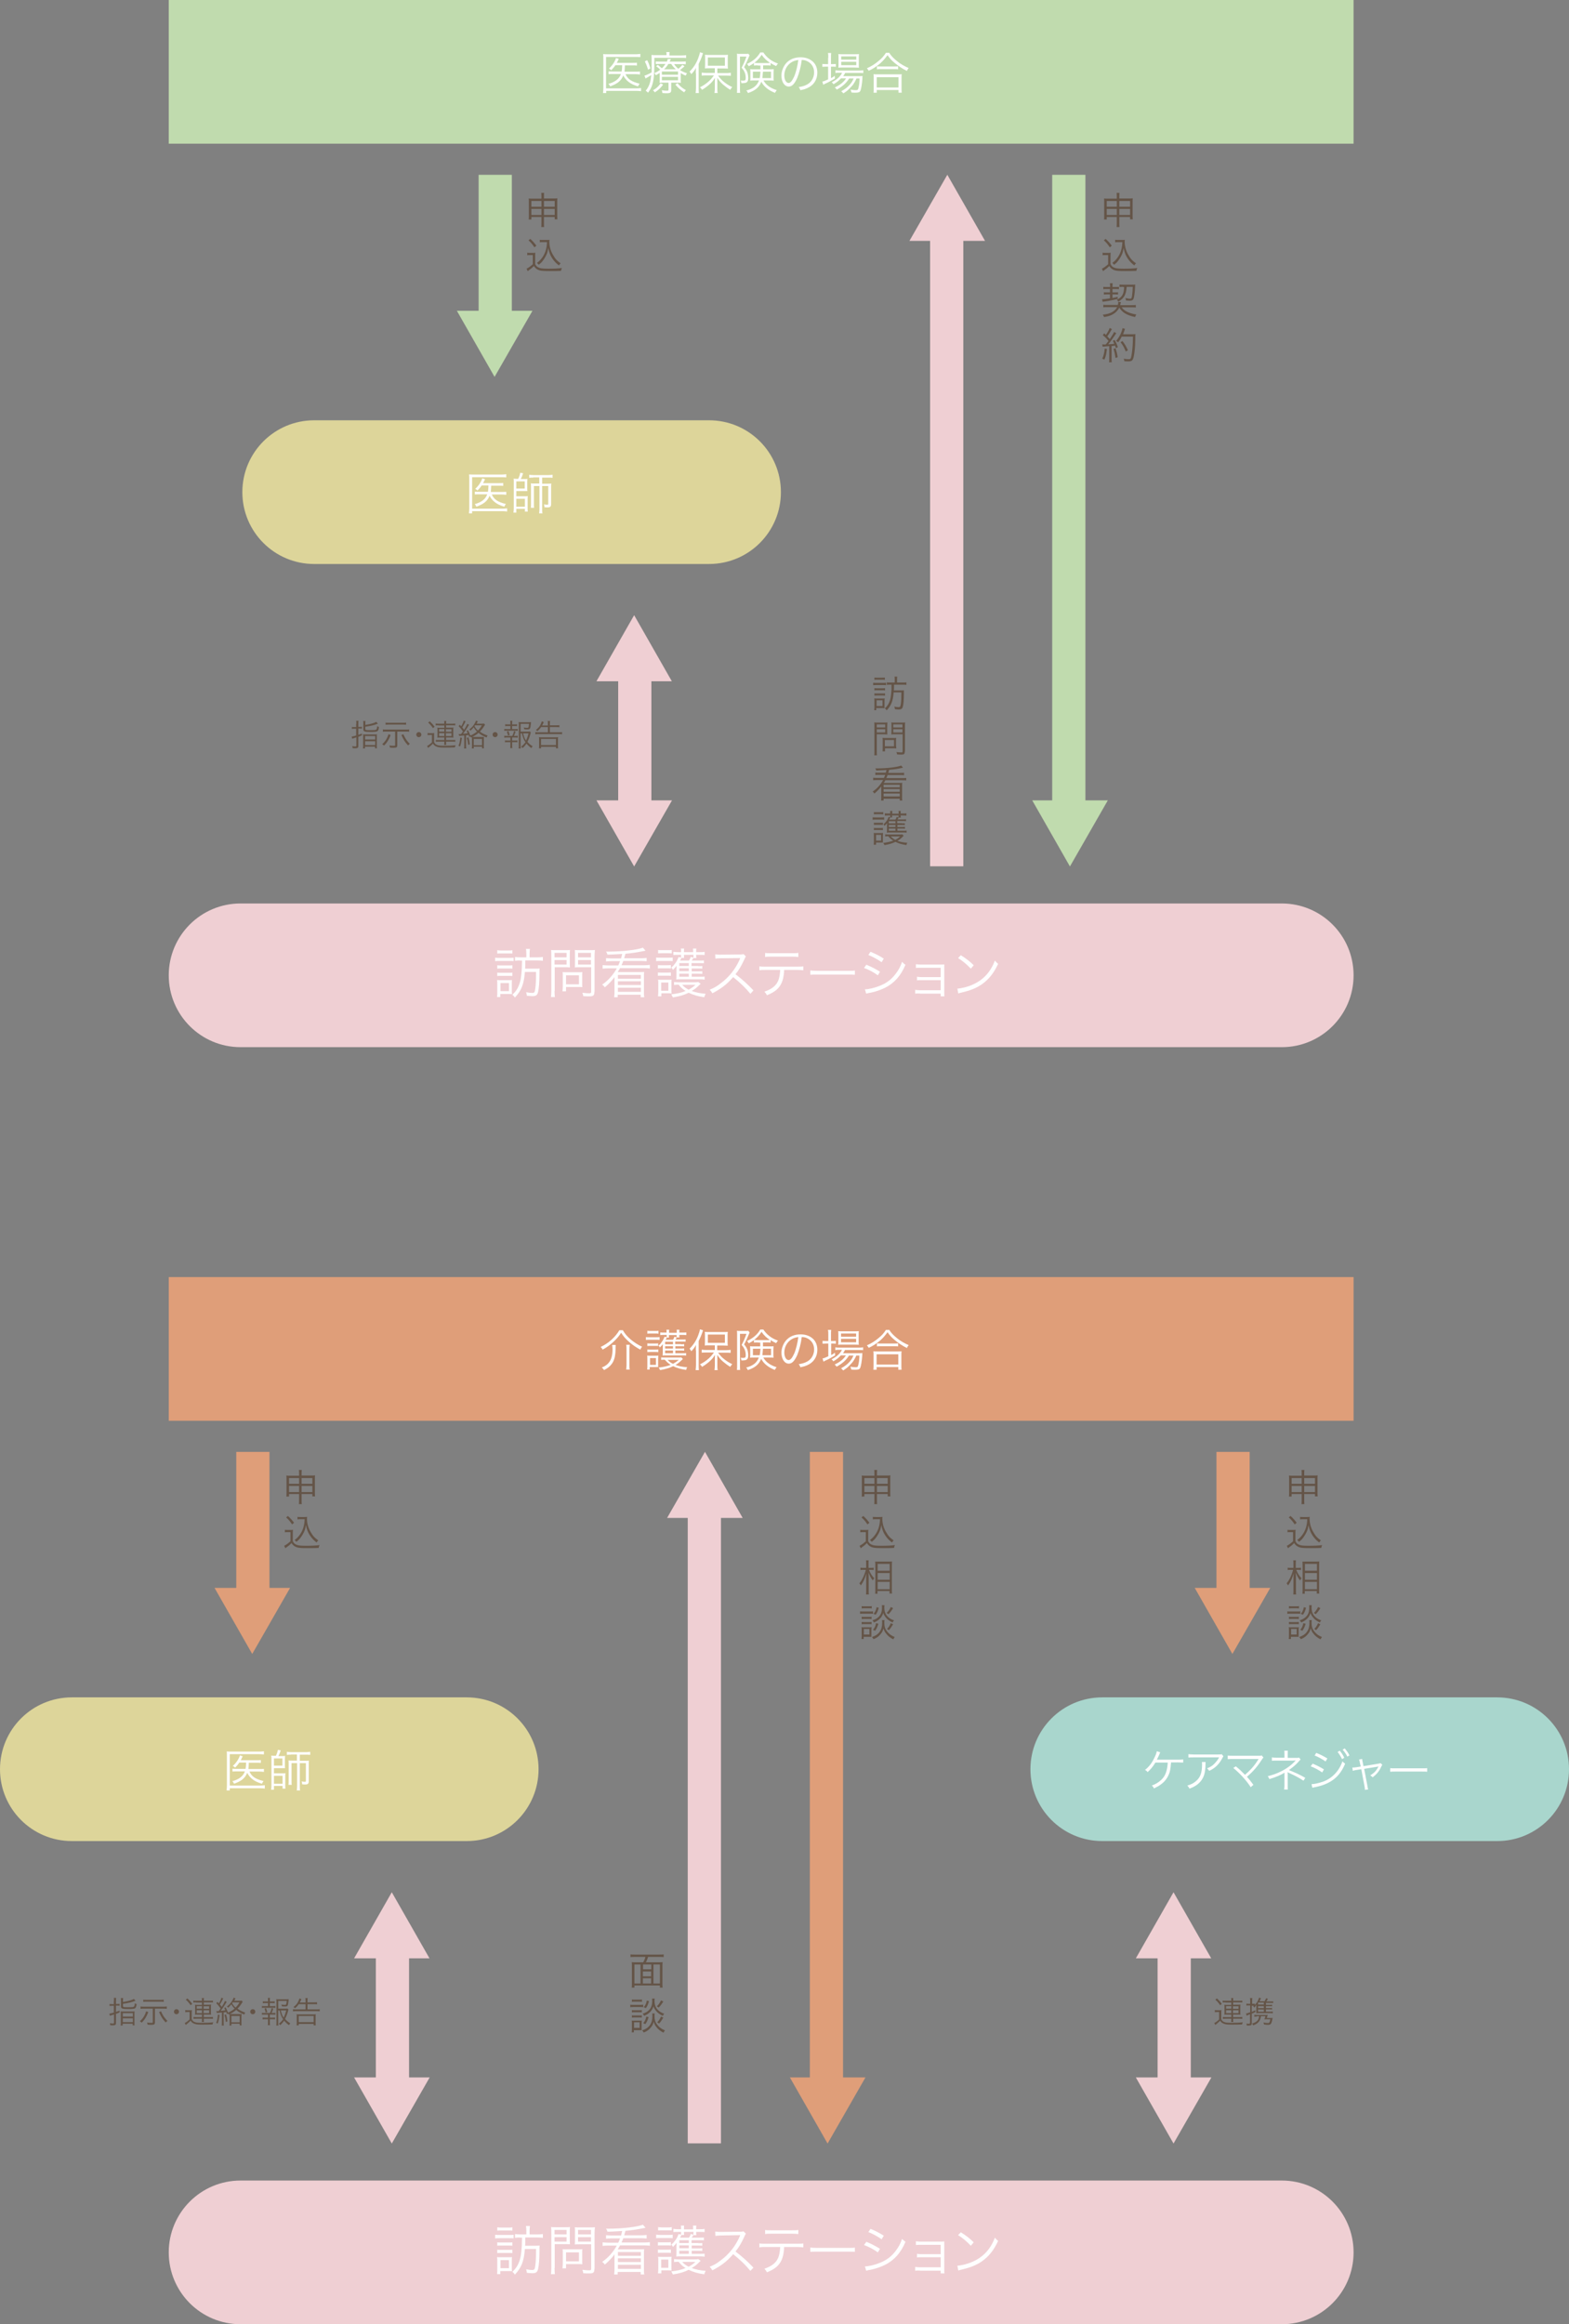 <?xml version="1.0" encoding="utf-8"?>
<!-- Generator: Adobe Illustrator 28.0.0, SVG Export Plug-In . SVG Version: 6.00 Build 0)  -->
<svg version="1.1" id="レイヤー_1" xmlns="http://www.w3.org/2000/svg" xmlns:xlink="http://www.w3.org/1999/xlink" x="0px"
	 y="0px" viewBox="0 0 874 1294" style="enable-background:new 0 0 874 1294;" xml:space="preserve">
<rect x="0" y="0" width="874" height="1294" fill="#808080" stroke="none"/>
<style type="text/css">
	.st0{fill:#EFCFD3;}
	.st1{fill:#C0DBAE;}
	.st2{enable-background:new    ;}
	.st3{fill:#FFFFFF;}
	.st4{fill:#DDD59A;}
	.st5{fill:#645447;}
	.st6{fill:#DF9E79;}
	.st7{fill:#A9D6CD;}
</style>
<g id="グループ_85" transform="translate(-283 -1950)">
	<g id="グループ_83">
		<path id="長方形_40" class="st0" d="M417,2453h580c22.1,0,40,17.9,40,40l0,0c0,22.1-17.9,40-40,40H417c-22.1,0-40-17.9-40-40
			l0,0C377,2470.9,394.9,2453,417,2453z"/>
		<g id="グループ_30" transform="translate(377.093 1950)">
			<rect id="長方形_125" x="-0.1" class="st1" width="660" height="80"/>
			<g class="st2">
				<path class="st3" d="M263.1,50.8c-0.7-0.1-1.4-0.2-2.4-0.2h-17.1v1.2h-1.8c0.1-0.8,0.2-1.7,0.2-2.7V32.7c0-1,0-1.7-0.1-2.6
					c0.8,0.1,1.4,0.1,2.6,0.1h15.7c1,0,1.6-0.1,2.4-0.2v1.8c-0.8-0.1-1.4-0.1-2.4-0.1h-16.7v17.5h17.1c1,0,1.7-0.1,2.4-0.2V50.8z
					 M254.3,41.2c1.3,2.9,3.4,4.3,7.9,5.4c-0.4,0.5-0.6,0.9-0.9,1.5c-2.5-0.8-3.8-1.4-5.1-2.4c-1.3-1-2.3-2.1-3.1-3.7
					c-0.6,1.6-1.5,2.8-2.8,3.8c-1.3,1-2.7,1.6-4.5,2.3c-0.3-0.6-0.5-1-1-1.4c3.9-1.1,6.1-2.9,7-5.5h-4.4c-1.2,0-1.9,0-2.5,0.1v-1.6
					c0.7,0.1,1.2,0.1,2.6,0.1h4.7c0.2-1.1,0.2-1.7,0.3-3.5h-3.8c-0.7,1.1-1.2,1.6-2.3,2.8c-0.4-0.4-0.7-0.6-1.3-0.9
					c1.7-1.6,2.7-3,3.5-4.7c0.2-0.4,0.3-0.8,0.4-1.2l1.6,0.5c-0.2,0.4-0.2,0.4-0.6,1.2c-0.1,0.2-0.2,0.5-0.5,1h8.8
					c1.2,0,1.9,0,2.4-0.1v1.6c-0.7-0.1-1.5-0.1-2.4-0.1H254c-0.1,2.4-0.1,2.4-0.2,3.5h6.2c1.1,0,1.8,0,2.4-0.1v1.7
					c-0.7-0.1-1.4-0.2-2.5-0.2H254.3z"/>
				<path class="st3" d="M277.2,30.6c0-0.7,0-1.1-0.2-1.6h1.9c-0.1,0.5-0.1,0.9-0.1,1.6v0.3h6.5c1.3,0,2-0.1,2.8-0.2v1.6
					c-0.8-0.1-1.4-0.1-2.7-0.1h-15v4.4c0,4.8-0.4,8.4-1.2,10.7c-0.5,1.6-1,2.5-2.3,4.3c-0.5-0.5-0.7-0.7-1.3-1.1
					c1.1-1.3,1.8-2.7,2.3-4.3c0.4-1.2,0.5-2.2,0.8-4.4c-1,0.6-1.6,1-2.7,1.6c-0.2,0.1-0.3,0.2-0.5,0.3l-0.6-1.6c0.9-0.2,2.6-1,4-1.8
					c0-1,0-1.5,0-2.8c0-5.3,0-5.9-0.1-6.9c0.9,0.1,1.8,0.1,2.8,0.1h5.5V30.6z M266.4,33.5c0.8,1.5,1.2,2.5,1.8,4.6l-1.3,0.7
					c-0.6-2-1-3-1.8-4.6L266.4,33.5z M275.3,47.1c-1.5,2-2.6,3-4.6,4.3c-0.4-0.5-0.6-0.8-1.1-1.1c2.1-1.2,3.1-2.2,4.3-3.9
					L275.3,47.1z M273.2,40.7c-0.6,0.4-1,0.7-2,1.2c-0.2-0.5-0.4-0.8-0.8-1.2c1.4-0.6,2.2-1.1,3.3-1.9c-0.7-0.7-1.3-1.3-2.3-1.9
					l0.9-0.8c1,0.8,1.6,1.3,2.3,1.9c0.9-0.8,1.3-1.4,2-2.4h-3.3c-1,0-1.6,0-2.1,0.1v-1.5c0.6,0.1,1.1,0.1,2.2,0.1h4
					c0.3-0.6,0.3-0.8,0.5-1.5l1.7,0.1c-0.3,0.7-0.4,0.9-0.7,1.4h6.5c1,0,1.8,0,2.5-0.1v1.6c-0.7-0.1-1.3-0.1-2.4-0.1h-4.1
					c0.9,1.3,1.3,1.7,2.4,2.6c1.1-0.9,1.7-1.5,2.2-2.2l1.2,0.8c-1.1,1-1.7,1.5-2.5,2.1c1.3,0.8,2.1,1.2,3.9,1.8
					c-0.4,0.6-0.5,0.8-0.7,1.3c-1.3-0.5-1.9-0.9-2.8-1.4v3.1c0,1.3,0,1.6,0.1,2.3c-0.6-0.1-1.3-0.1-2.2-0.1h-3.2v4.2
					c0,1.3-0.6,1.7-2.3,1.7c-0.9,0-1.8,0-2.6-0.1c-0.1-0.6-0.1-1-0.4-1.6c1,0.2,1.8,0.3,2.8,0.3c0.9,0,1-0.1,1-0.6v-3.9h-2.6
					c-1.1,0-1.8,0-2.4,0.1c0.1-0.7,0.1-1,0.1-2.3V40.7z M274.6,41.6h9v-1.8h-9V41.6z M274.6,44.7h9v-1.9h-9V44.7z M282.4,38.6
					c-1.1-1-1.6-1.5-2.6-3h-1.6c-0.7,1.2-1.4,2.1-2.4,3H282.4z M283.3,46.3c1.5,1.8,2.6,2.7,4.7,3.9c-0.4,0.3-0.7,0.8-1,1.2
					c-2.1-1.4-3.2-2.3-4.9-4.3L283.3,46.3z"/>
				<path class="st3" d="M293.5,40.8c0-1,0-1.9,0.1-3c-0.7,1.3-1.3,2.1-2.6,3.5c-0.5-0.9-0.5-0.9-1-1.4c2.2-2.2,3.7-4.5,4.8-7.4
					c0.5-1.3,0.9-2.6,1-3.4l1.7,0.5c-0.1,0.3-0.2,0.6-0.4,1.3c-0.4,1.2-1.1,2.9-2,4.7v13.3c0,1.1,0,2,0.1,2.9h-1.8
					c0.1-0.9,0.2-1.7,0.2-3V40.8z M304,38h-2.8c-1.2,0-1.8,0-2.6,0.1c0-0.7,0.1-1.3,0.1-2.2v-3.2c0-0.9,0-1.5-0.1-2.2
					c0.7,0.1,1.4,0.1,2.7,0.1h7.4c1.4,0,2,0,2.7-0.1c-0.1,0.8-0.1,1.2-0.1,2.3v3.2c0,1,0,1.6,0.1,2.2c-0.5,0-1.7-0.1-2.6-0.1h-3.3
					v2.6h5.1c0.9,0,1.8-0.1,2.4-0.2v1.7c-0.8-0.1-1.7-0.1-2.4-0.1h-4.7c1.4,1.8,2,2.5,3.4,3.6c1.5,1.2,2.8,2,4.5,2.8
					c-0.5,0.5-0.8,0.9-1.1,1.5c-1.5-0.9-2.7-1.8-4-2.9c-1.4-1.2-2.1-2.1-3.3-3.8c0.1,0.8,0.1,1.5,0.1,2.7v3.4c0,0.9,0,1.7,0.2,2.4
					h-1.8c0.1-0.8,0.2-1.5,0.2-2.4V46c0-1.2,0-2,0.1-2.7c-1.2,1.9-2.1,2.9-3.8,4.3c-1.2,1-2.1,1.6-3.4,2.4c-0.3-0.5-0.7-1-1.2-1.4
					c2-1,3.3-1.9,4.9-3.3c1.2-1.1,1.7-1.7,2.9-3.3h-4.3c-0.9,0-1.8,0-2.5,0.1v-1.7c0.7,0.1,1.5,0.2,2.5,0.2h4.8V38z M300.2,36.6h9.5
					V32h-9.5V36.6z"/>
				<path class="st3" d="M318.1,31.4v18c0,1,0,1.6,0.1,2.3h-1.8c0.1-0.7,0.1-1.3,0.1-2.3V31.8c0-0.7,0-1.3-0.1-1.9
					c0.5,0.1,1,0.1,1.7,0.1h3.1c0.8,0,1.2,0,1.5-0.1l0.8,0.9c-0.2,0.2-0.2,0.5-0.4,0.8c-1.1,2.7-1.8,4.2-2.7,5.8
					c1.2,1.4,1.6,2.2,2,3.5c0.2,0.9,0.3,1.7,0.3,2.7c0,1.4-0.5,2.2-1.4,2.5c-0.4,0.1-1,0.2-1.8,0.2c-0.1,0-0.3,0-0.6,0
					c-0.1-0.7-0.2-1-0.4-1.5c0.5,0.1,0.9,0.1,1.4,0.1c1.1,0,1.4-0.3,1.4-1.5c0-1.2-0.2-2.4-0.7-3.4c-0.4-0.8-0.7-1.3-1.6-2.3
					c1.1-2,1.8-3.6,2.7-6.2H318.1z M328.1,36.4c-1,0-1.5,0-2.2,0.1v-1.4c-1,0.7-1.6,1.1-2.9,1.8c-0.3-0.6-0.5-0.8-1-1.3
					c3.3-1.5,5.8-3.6,7.4-6.4h1.7c2,2.9,4.5,4.9,8.2,6.2c-0.5,0.5-0.8,0.8-1,1.4c-1.4-0.6-2.1-1-3.1-1.7v1.4
					c-0.7-0.1-1.2-0.1-2.2-0.1H331v1.2c0,0.4,0,0.6,0,1h3.6c1,0,1.7,0,2.3-0.1c0,0.8-0.1,1.2-0.1,1.8v2.7c0,1,0,1.3,0.1,1.9
					c-0.7-0.1-1.3-0.1-2.4-0.1h-3.3c1.4,2.5,3.7,4.2,7.4,5.4c-0.4,0.5-0.7,0.9-1,1.5c-3.6-1.4-6.2-3.5-7.6-6.2
					c-1.2,3.1-3.3,4.9-7.4,6.3c-0.3-0.6-0.5-1-1-1.4c3.9-1,6-2.7,7.1-5.6h-2.6c-1,0-1.6,0-2.3,0.1c0.1-0.8,0.1-1,0.1-1.5v-3.2
					c0-0.8,0-1-0.1-1.7c0.8,0.1,1,0.1,2.2,0.1h3.5c0-0.4,0-0.5,0-0.6v-1.5H328.1z M325.3,39.9v3.6h3.8c0.2-1.1,0.3-2.1,0.4-3.6
					H325.3z M332.8,35.1c0.9,0,1.4,0,2-0.1c-2-1.4-3.3-2.6-4.6-4.5c-1.1,1.7-2.3,3.1-4.1,4.5c0.6,0,1.2,0.1,2.1,0.1H332.8z
					 M330.9,39.9c-0.1,1.6-0.2,2.5-0.3,3.6h4.8v-3.6H330.9z"/>
				<path class="st3" d="M350,43.4c-1.5,3.3-2.9,4.8-4.7,4.8c-2.4,0-4.1-2.6-4.1-6.1c0-2.5,1-5,2.6-6.9c2-2.2,4.7-3.3,8.1-3.3
					c2.8,0,5.2,0.9,6.9,2.5c1.6,1.5,2.4,3.7,2.4,6.1c0,3.9-2.1,7.1-5.7,8.6c-1.1,0.5-2.1,0.8-3.8,1.1c-0.2-0.8-0.4-1.1-0.9-1.7
					c1.8-0.3,3-0.6,4.2-1.2c2.7-1.2,4.4-3.9,4.4-7c0-2.8-1.4-5.1-4-6.3c-0.9-0.4-1.6-0.6-2.9-0.6C352.1,36.9,351.1,40.7,350,43.4z
					 M346.9,34.6c-2.5,1.5-4.1,4.3-4.1,7.4c0,2.4,1,4.2,2.4,4.2c1,0,2-1.2,3.1-3.6c1-2.3,1.9-6,2.3-9.2
					C349.2,33.6,348.1,33.9,346.9,34.6z"/>
				<path class="st3" d="M367.3,32.2c0-1.2,0-2-0.2-2.7h1.8c-0.1,0.8-0.1,1.5-0.1,2.8v3.4h0.6c1,0,1.5,0,2.1-0.1v1.6
					c-0.7-0.1-1.4-0.1-2.1-0.1h-0.6v6.4c0.8-0.4,1.2-0.6,2.1-1.3l0.1,1.5c-1.5,0.9-3.7,2.2-5.2,2.8c-0.4,0.2-1.1,0.5-1.3,0.7
					l-0.5-1.8c1-0.2,1.2-0.3,3.2-1.2v-7.1h-1.1c-0.8,0-1.5,0.1-2.1,0.1v-1.6c0.7,0.1,1.3,0.1,2.2,0.1h1V32.2z M374.4,43.6
					c-1.2,1.3-2.4,2.3-4.2,3.3c-0.3-0.5-0.6-0.8-1-1.1c2.9-1.5,4.8-3.2,5.8-5.3h-1.5c-1,0-1.7,0-2.2,0.2v-1.6
					c0.5,0.1,1.1,0.2,2.3,0.2h10.7c1.2,0,1.9-0.1,2.5-0.2v1.6c-0.6-0.1-1.4-0.1-2.5-0.1h-7.6c-0.4,0.8-0.6,1.1-1.1,1.8h8.3
					c1.2,0,1.8,0,2.5-0.1c-0.1,0.3-0.1,0.5-0.1,1.5c-0.2,2.9-0.7,5.8-1.1,6.7c-0.4,0.9-1.1,1.1-2.8,1.1c-0.6,0-1.4,0-2.2-0.1
					c-0.1-0.6-0.2-1-0.5-1.6c1.2,0.2,2.1,0.3,3,0.3c1,0,1.2-0.2,1.5-1.7c0.3-1.2,0.5-2.8,0.5-4.8h-1.7c-0.7,1.6-1.3,2.6-2.2,3.8
					c-0.8,0.9-2.1,2.3-3.1,3.1c-0.6,0.4-1,0.8-2,1.4c-0.4-0.5-0.6-0.7-1.2-1.2c2.2-1.2,3.5-2.2,4.9-3.8c0.9-1,1.5-2.1,2-3.3h-2.5
					c-1.4,2.4-3.7,4.5-6.9,6.2c-0.3-0.5-0.5-0.8-1.1-1.2c2.9-1.3,5.1-3.1,6.3-5.1H374.4z M375.2,37.6c-1,0-1.7,0-2.3,0.1
					c0.1-0.7,0.1-1.3,0.1-2.2v-3.2c0-1.1,0-1.5-0.1-2.2c0.7,0.1,1.3,0.1,2.4,0.1h6.5c1.1,0,1.9,0,2.6-0.1c-0.1,0.6-0.1,1.2-0.1,2.3
					v3.1c0,1.2,0,1.8,0.1,2.2c-0.5,0-1.3-0.1-2.3-0.1H375.2z M374.5,33.2h8.4v-1.8h-8.4V33.2z M374.5,36.3h8.4v-1.9h-8.4V36.3z"/>
				<path class="st3" d="M401.2,29.3c1,1.7,2.2,2.9,4.1,4.5c2.1,1.8,4.5,3.1,6.8,4.1c-0.5,0.5-0.7,0.9-1,1.6c-2.5-1.2-5-2.9-7-4.6
					c-1.6-1.3-2.7-2.6-3.8-4.2c-1.7,2.3-3,3.8-5.2,5.5c-1.7,1.3-3.3,2.3-5.3,3.2c-0.3-0.6-0.5-0.8-1-1.4c2.6-1.1,4.7-2.5,6.8-4.3
					c1.8-1.5,2.7-2.6,3.8-4.3H401.2z M392.5,51.6c0.1-0.8,0.1-1.5,0.1-2.5v-5.5c0-0.9,0-1.6-0.1-2.3c0.5,0.1,1,0.1,2,0.1h11.7
					c0.9,0,1.4,0,2-0.1c-0.1,0.7-0.1,1.3-0.1,2.3v5.5c0,1,0,1.7,0.1,2.5h-1.8v-1.5h-12.1v1.5H392.5z M394.3,48.7h12.1V43h-12.1V48.7
					z M394.4,36.9c0.4,0.1,1,0.1,2,0.1h7.7c1,0,1.6,0,2.1-0.1v1.7c-0.5-0.1-1.2-0.1-2.1-0.1h-7.8c-0.8,0-1.4,0-1.9,0.1V36.9z"/>
			</g>
		</g>
		<g class="st2">
			<path class="st3" d="M558.8,2483.2c0.7,0.1,1.3,0.1,2.4,0.1h5.5c1.2,0,1.8,0,2.4-0.1v1.9c-0.6-0.1-1.1-0.1-2.2-0.1h-5.7
				c-1.1,0-1.7,0-2.4,0.1V2483.2z M559.9,2505.1c0.1-0.8,0.1-2,0.1-2.9v-4.1c0-1,0-1.6-0.1-2.5c0.5,0.1,0.9,0.1,1.9,0.1h4.6
				c1,0,1.4,0,1.8-0.1c-0.1,0.5-0.1,0.9-0.1,2.4v3.5c0,0.8,0,1.4,0.1,2c-0.5-0.1-1.3-0.1-1.8-0.1h-4.7v1.7H559.9z M560,2487.4
				c0.5,0.1,1.1,0.1,2,0.1h4.4c1,0,1.4,0,2-0.1v1.9c-0.7-0.1-1.1-0.1-2-0.1H562c-1,0-1.4,0-2,0.1V2487.4z M560,2491.5
				c0.6,0.1,1,0.1,2,0.1h4.4c1,0,1.4,0,2-0.1v1.9c-0.6-0.1-1.1-0.1-2-0.1H562c-1,0-1.5,0-2,0.1V2491.5z M560,2479
				c0.6,0.1,1.1,0.2,2.2,0.2h4c1,0,1.5,0,2.2-0.2v1.9c-0.6-0.1-1.3-0.1-2.2-0.1h-4c-0.9,0-1.5,0-2.2,0.1V2479z M561.8,2501.8h4.7
				v-4.5h-4.7V2501.8z M572.6,2484.7c-1.1,0-1.9,0.1-2.7,0.2v-2.1c0.8,0.1,1.6,0.2,3,0.2h3.3v-2c0-1.1-0.1-1.9-0.2-2.7h2.2
				c-0.1,0.8-0.2,1.6-0.2,2.7v2h4.4c1.4,0,2.2-0.1,3-0.2v2.1c-0.9-0.1-1.7-0.2-3-0.2h-6.8c0,0.6,0,1.3,0,1.6c0,1.6,0,1.8-0.1,3h5.9
				c1,0,1.6,0,2.2-0.1c-0.1,0.8-0.1,0.8-0.1,2.9c0,4.5-0.3,8.4-0.8,10.3c-0.4,1.6-1.2,2.2-3.1,2.2c-0.8,0-1.6-0.1-3.1-0.2
				c-0.1-0.7-0.2-1.2-0.4-2c1.5,0.3,2.4,0.4,3.3,0.4c1.3,0,1.5-0.3,1.8-2.6c0.3-2,0.4-4.8,0.4-9.1h-6.2c-0.6,7-1.9,10.3-5.6,14.3
				c-0.4-0.7-0.8-1.1-1.4-1.6c2.5-2.2,3.8-4.8,4.6-8.4c0.3-1.6,0.6-4.3,0.7-6.8c0-0.3,0-1.5,0.1-3.8H572.6z"/>
			<path class="st3" d="M591.9,2501.7c0,1.7,0.1,2.6,0.2,3.4h-2.2c0.1-0.8,0.2-1.7,0.2-3.4v-19.5c0-1.5,0-2.3-0.1-3.3
				c0.8,0.1,1.6,0.1,3.1,0.1h4.3c1.5,0,2.2,0,3.1-0.1c-0.1,0.9-0.1,1.7-0.1,2.9v4c0,1.2,0,2,0.1,2.8c-0.7-0.1-1.8-0.1-3-0.1h-5.5
				V2501.7z M591.9,2483h6.7v-2.5h-6.7V2483z M591.9,2487h6.7v-2.5h-6.7V2487z M607.3,2497.8c0,0.7,0,1.3,0.1,1.8
				c-0.6-0.1-1.1-0.1-1.9-0.1h-7.2v2.4h-2c0.1-0.8,0.2-1.6,0.2-2.8v-6c0-0.7,0-1.3-0.1-1.9c0.6,0.1,1.3,0.1,2.1,0.1h6.7
				c0.9,0,1.7,0,2.2-0.1c-0.1,0.6-0.1,1.1-0.1,1.8V2497.8z M598.3,2498h7.2v-5h-7.2V2498z M614.1,2502.2c0,2-0.6,2.5-2.6,2.5
				c-1.2,0-2.2,0-3.6-0.1c-0.1-0.8-0.2-1.2-0.5-1.9c1.5,0.2,2.8,0.3,3.8,0.3c0.9,0,1.1-0.2,1.1-0.9v-13.6h-6c-1.3,0-2.4,0-3.1,0.1
				c0.1-0.9,0.1-1.6,0.1-2.8v-4c0-1.1,0-2-0.1-2.9c0.8,0.1,1.6,0.1,3.1,0.1h4.9c1.5,0,2.3,0,3.2-0.1c-0.1,1.1-0.2,2-0.2,3.3V2502.2z
				 M605,2483h7.2v-2.5H605V2483z M605,2487h7.2v-2.5H605V2487z"/>
			<path class="st3" d="M629,2483.4c0.2-0.8,0.3-1.1,0.6-2.3c-5.3,0.3-5.3,0.3-8.2,0.4c-0.2-0.7-0.4-1.1-0.8-1.7c0.7,0,1.3,0,1.6,0
				c7.4,0,16-1,18.9-2.2l1.5,1.7c-0.5,0.1-0.5,0.1-2.1,0.4c-2.5,0.5-5.6,1-9.1,1.3c-0.4,1.5-0.5,1.9-0.7,2.5h9.5
				c1.3,0,2.2-0.1,3-0.2v1.9c-0.8-0.1-1.8-0.2-2.9-0.2h-10.1c-0.3,0.9-0.6,1.5-1,2.4h12.8c1.3,0,2.1-0.1,3-0.2v2
				c-0.9-0.1-1.7-0.2-3-0.2h-13.6c-0.5,0.9-0.8,1.3-1.3,2.2h12c1.3,0,1.9,0,2.7-0.1c-0.1,0.8-0.1,1.4-0.1,2.6v8.7c0,1.3,0,2,0.2,2.8
				h-2v-1.4h-12.8v1.4h-2c0.1-0.8,0.2-1.6,0.2-2.8v-8.4c-1.4,2-3.4,4-5.4,5.7c-0.4-0.7-0.9-1.1-1.5-1.5c3.4-2.3,6.2-5.5,8.2-9.1
				h-4.8c-1.3,0-2.2,0.1-3.1,0.2v-2c0.8,0.1,1.8,0.2,3.1,0.2h5.6c0.4-0.8,0.6-1.4,1-2.4h-4.9c-1.2,0-2,0.1-2.9,0.2v-1.9
				c0.8,0.1,1.7,0.2,2.9,0.2H629z M627.2,2492.8v2.1h12.8v-2.1H627.2z M627.2,2496.3v2.1h12.8v-2.1H627.2z M627.2,2499.9v2.3h12.8
				v-2.3H627.2z"/>
			<path class="st3" d="M648.5,2483.1c0.7,0.1,1.3,0.1,2.4,0.1h4.4c1.2,0,1.8,0,2.4-0.1v2c-0.7-0.1-1.1-0.1-2.2-0.1h-4.6
				c-1,0-1.7,0-2.4,0.1V2483.1z M649.5,2504.9c0.1-0.9,0.2-1.9,0.2-2.9v-4.2c0-1,0-1.7-0.1-2.4c0.5,0.1,1,0.1,1.9,0.1h3.8
				c1,0,1.4,0,1.8-0.1c-0.1,0.5-0.1,1-0.1,2.3v3.4c0,0.9,0,1.3,0.1,2c-1-0.1-1.3-0.1-1.8-0.1h-3.9v1.7H649.5z M649.5,2487.3
				c0.6,0.1,1,0.1,2,0.1h3.2c1,0,1.4,0,2-0.1v1.9c-0.6-0.1-1.1-0.1-2-0.1h-3.2c-0.9,0-1.4,0-2,0.1V2487.3z M649.5,2491.4
				c0.6,0.1,1,0.1,2,0.1h3.2c1,0,1.4,0,2-0.1v1.9c-0.8-0.1-1-0.1-2-0.1h-3.2c-1,0-1.4,0-2,0.1V2491.4z M649.6,2478.9
				c0.7,0.1,1.2,0.1,2.2,0.1h3.2c1,0,1.5,0,2.2-0.1v1.9c-0.8-0.1-1.3-0.1-2.2-0.1h-3.2c-0.9,0-1.5,0-2.2,0.1V2478.9z M651.3,2501.6
				h4v-4.6h-4V2501.6z M672,2487.9c1.2,0,1.7,0,2.2-0.1v1.5c-0.5-0.1-1.1-0.1-2.2-0.1h-3.7v1.6h3.7c1.1,0,1.8,0,2.2-0.1v1.5
				c-0.5-0.1-1.1-0.1-2.2-0.1h-3.7v1.7h5c1.1,0,1.8,0,2.2-0.1v1.7c-0.6-0.1-1.3-0.2-2.3-0.2H662c-0.9,0-1.5,0-2.3,0.1
				c0.1-0.8,0.1-1.3,0.1-2.3v-3.2c0-0.6,0.1-1.4,0.1-2.1c-0.6,0.8-1,1.2-2.1,2.3c-0.1-0.5-0.3-0.8-0.9-1.3c1-0.8,1.4-1.3,2.1-2.2
				c1-1.3,1.4-2.2,2-3.7l1.3,0.3c0.1-0.6,0.1-0.6,0.1-1.3v-0.2h-1.7c-1,0-1.6,0-2.6,0.1v-1.8c0.8,0.1,1.6,0.2,2.7,0.2h1.6v-0.4
				c0-0.8,0-1.2-0.2-1.6h1.9c-0.1,0.5-0.1,0.8-0.1,1.6v0.4h5.1v-0.4c0-0.8,0-1.2-0.1-1.6h1.9c-0.1,0.5-0.1,0.8-0.1,1.6v0.4h1.9
				c1.2,0,1.9,0,2.8-0.2v1.8c-0.8-0.1-1.7-0.1-2.8-0.1h-1.9v0.3c0,0.8,0,1,0.1,1.5h-1.7c-0.3,0.5-0.3,0.6-0.9,1.4h4.5
				c1.2,0,1.7,0,2.3-0.1v1.6c-0.5-0.1-1.1-0.1-2.3-0.1h-4.6v1.6H672z M673.3,2497.7c-2.5,2.4-2.9,2.8-5,4c2.4,0.9,4.6,1.3,7.8,1.6
				c-0.3,0.6-0.6,1.1-0.8,1.9c-3.7-0.5-6.2-1.3-8.7-2.5c-2.3,1.2-5,2-8.8,2.6c-0.2-0.6-0.5-1.1-0.9-1.7c3.3-0.4,5.7-0.9,8-1.9
				c-1.7-1-2.5-1.8-3.9-3.5c-1,0-1.8,0.1-2.5,0.2v-1.7c0.7,0.1,1.4,0.2,2.4,0.2h8.8c1.1,0,1.6,0,2.2-0.2L673.3,2497.7z
				 M666.7,2486.2h-5.3v1.6h5.3V2486.2z M666.7,2489.1h-5.3v1.6h5.3V2489.1z M661.4,2492.1v1.7h5.3v-1.7H661.4z M662.6,2483.3
				c-0.1,0.2-0.6,1.2-0.8,1.5h5c0.5-0.8,0.8-1.4,1-2.1l1.4,0.5c0-0.4,0.1-0.6,0.1-1.3v-0.3H664v0.2c0,0.8,0,1.1,0.1,1.5H662.6z
				 M663,2498.3c1.1,1.2,2.1,1.9,3.6,2.7c1.6-0.9,2.5-1.5,3.8-2.7H663z"/>
			<path class="st3" d="M701,2503.3c-2.4-3-5.8-6.3-9.6-9.3c-2.1,2.4-3.6,3.8-5.7,5.4c-2.1,1.5-3.7,2.5-5.9,3.6
				c-0.5-0.9-0.7-1.2-1.5-2c2.3-0.9,3.8-1.7,6.1-3.5c4.8-3.5,8.5-8.3,10.7-13.5c0.1-0.2,0.1-0.2,0.1-0.4c0.1-0.1,0.1-0.1,0.1-0.2
				c-0.3,0-0.4,0-0.7,0l-10,0.1c-1.3,0-2.2,0.1-3.1,0.2l-0.1-2.4c0.8,0.1,1.3,0.2,2.4,0.2c0.1,0,0.4,0,0.8,0l10.7-0.1
				c1,0,1.4-0.1,1.9-0.2l1.3,1.3c-0.3,0.4-0.5,0.7-0.8,1.5c-1.7,3.7-3.1,6.1-5,8.4c3.9,3,6.6,5.4,10,9L701,2503.3z"/>
			<path class="st3" d="M719.8,2490c0,0.9-0.1,2-0.3,3.2c-0.5,3.5-1.8,6-4,7.9c-1.3,1.1-2.8,2-5.3,3c-0.4-0.9-0.7-1.2-1.4-2
				c3.9-1.3,6.4-3.2,7.6-5.9c0.7-1.5,1.1-3.9,1.2-6.2h-8.1c-1.6,0-2.4,0-3.5,0.2v-2.2c1.1,0.2,1.8,0.2,3.5,0.2h17.5
				c1.7,0,2.4,0,3.5-0.2v2.2c-1-0.1-1.9-0.2-3.5-0.2H719.8z M709,2480.5c1,0.2,1.6,0.2,3.5,0.2h11.7c1.9,0,2.5,0,3.5-0.2v2.3
				c-0.9-0.1-1.7-0.2-3.4-0.2h-11.7c-1.7,0-2.5,0-3.4,0.2V2480.5z"/>
			<path class="st3" d="M734.5,2490.3c0.9,0.1,1.7,0.2,3.7,0.2h17.4c2.2,0,2.7,0,3.6-0.2v2.4c-1-0.1-1.6-0.1-3.7-0.1h-17.4
				c-2.2,0-2.8,0-3.7,0.1V2490.3z"/>
			<path class="st3" d="M765.6,2487.1c2.9,1.2,5,2.3,7.6,3.9l-1.2,2c-2.2-1.6-4.9-3.1-7.7-4.1L765.6,2487.1z M764.8,2500.8
				c1.9,0,5.1-0.7,8.1-1.9c3.7-1.4,6.6-3.5,9-6.7c1.7-2.2,2.7-4.1,3.6-6.7c0.8,0.8,1,1.1,1.9,1.6c-2.6,6.2-6.3,10.3-11.5,12.9
				c-2.1,1-5.1,2.1-7.6,2.6c-0.5,0.1-1,0.2-1.6,0.3s-0.7,0.2-1.2,0.3L764.8,2500.8z M767.9,2479.9c2.9,1.2,4.9,2.2,7.4,3.8l-1.2,2
				c-2.1-1.5-5.2-3.2-7.4-4L767.9,2479.9z"/>
			<path class="st3" d="M795.4,2503.1c-1.6,0-1.9,0-2.6,0.1v-2.1c0.7,0.1,1.5,0.2,2.6,0.2H807v-5.6h-10.6c-1.6,0-1.8,0-2.6,0.1v-2
				c0.7,0.1,1.4,0.2,2.6,0.2H807v-5.2h-11.2c-1.6,0-1.9,0-2.6,0.1v-2.1c0.7,0.1,1.4,0.2,2.6,0.2h11.2c1,0,1.5,0,2-0.1
				c0,0.8,0,1.3,0,2.3v13.6c0,1,0,1.4,0.1,1.9H807v-1.5H795.4z"/>
			<path class="st3" d="M816.3,2500.4c2.3-0.1,5.9-1,8.7-2.3c5.8-2.6,9.8-7,12.2-13.3c0.7,0.9,1,1.2,1.8,1.8
				c-2.4,5.2-5.2,8.7-9.2,11.5c-3.1,2.1-6.2,3.3-11.2,4.5c-0.8,0.2-1,0.2-1.8,0.5L816.3,2500.4z M818.2,2481.8
				c3.2,2,5.1,3.5,7.2,5.6l-1.6,1.9c-2.2-2.3-4.5-4.3-7.1-5.9L818.2,2481.8z"/>
		</g>
		<g id="グループ_53" transform="translate(122 608)">
			<path id="長方形_38" class="st4" d="M336,1576h220c22.1,0,40,17.9,40,40l0,0c0,22.1-17.9,40-40,40H336c-22.1,0-40-17.9-40-40
				l0,0C296,1593.9,313.9,1576,336,1576z"/>
			<g class="st2">
				<path class="st3" d="M443.6,1626.8c-0.7-0.1-1.4-0.2-2.4-0.2H424v1.2h-1.8c0.1-0.8,0.2-1.7,0.2-2.7v-16.4c0-1,0-1.7-0.1-2.6
					c0.8,0.1,1.4,0.1,2.6,0.1h15.7c1,0,1.6-0.1,2.4-0.2v1.8c-0.8-0.1-1.4-0.1-2.4-0.1H424v17.5h17.1c1,0,1.7-0.1,2.4-0.2V1626.8z
					 M434.9,1617.2c1.3,2.9,3.4,4.3,7.9,5.4c-0.4,0.5-0.6,0.9-0.9,1.5c-2.5-0.8-3.8-1.4-5.1-2.4c-1.3-1-2.3-2.1-3.1-3.7
					c-0.6,1.6-1.5,2.8-2.8,3.8c-1.3,1-2.7,1.6-4.5,2.3c-0.3-0.6-0.5-1-1-1.4c3.9-1.1,6.1-2.9,7-5.5H428c-1.2,0-1.9,0-2.5,0.1v-1.6
					c0.7,0.1,1.2,0.1,2.6,0.1h4.7c0.2-1.1,0.2-1.7,0.3-3.5h-3.8c-0.7,1.1-1.2,1.6-2.3,2.8c-0.4-0.4-0.7-0.6-1.3-0.9
					c1.7-1.6,2.7-3,3.5-4.7c0.2-0.4,0.3-0.8,0.4-1.2l1.6,0.5c-0.2,0.4-0.2,0.4-0.6,1.2c-0.1,0.2-0.2,0.5-0.5,1h8.8
					c1.2,0,1.9,0,2.4-0.1v1.6c-0.7-0.1-1.5-0.1-2.4-0.1h-4.3c-0.1,2.4-0.1,2.4-0.2,3.5h6.2c1.1,0,1.8,0,2.4-0.1v1.7
					c-0.7-0.1-1.4-0.2-2.5-0.2H434.9z"/>
				<path class="st3" d="M449.6,1608.7c0.6-1.2,0.9-2,1.2-3.5l1.6,0.3c-0.4,1.3-0.8,2.2-1.3,3.2h2c0.7,0,1.2,0,1.7-0.1
					c0,0.5-0.1,0.9-0.1,1.6v3.6c0,0.7,0,1.1,0.1,1.6c-0.5,0-0.8,0-1.7,0h-4.5v2.9h4.6c1,0,1.3,0,1.8-0.1c-0.1,0.6-0.1,1-0.1,1.9v4.6
					c0,0.9,0,1.5,0.1,2.1h-1.6v-1.5h-4.8v2.1H447c0.1-0.7,0.2-1.5,0.2-2.4v-14.8c0-0.5,0-1.2-0.1-1.7c0.5,0,1.1,0.1,1.9,0.1H449.6z
					 M448.6,1614h4.7v-4h-4.7V1614z M448.6,1624.1h4.8v-4.4h-4.8V1624.1z M458,1607.9c-1,0-1.5,0-2.2,0.1v-1.7
					c0.7,0.1,1.3,0.2,2.3,0.2h8.5c1,0,1.5-0.1,2.2-0.2v1.7c-0.7-0.1-1.2-0.1-2.2-0.1H463v3.4h3.2c0.8,0,1.4,0,1.9-0.1
					c-0.1,0.6-0.1,1-0.1,1.8v9.7c0,1.3-0.5,1.8-1.9,1.8c-0.5,0-1.1,0-1.8-0.1c0-0.6-0.1-1-0.3-1.6c0.9,0.2,1.5,0.2,1.9,0.2
					c0.4,0,0.5-0.1,0.5-0.5v-9.9H463v12.9c0,1,0,1.6,0.2,2.3h-1.9c0.1-0.7,0.2-1.3,0.2-2.3v-12.9h-3.1v9.8c0,1.2,0,1.8,0.1,2.3h-1.8
					c0.1-0.7,0.1-1.3,0.1-2.5v-9.2c0-0.8,0-1.3-0.1-1.9c0.7,0.1,1.2,0.1,2.1,0.1h2.6v-3.4H458z"/>
			</g>
			<g id="グループ_40" transform="translate(493.243 1711.894)">
				<path id="多角形_2" class="st0" d="M21,112.5L0,75.7h42.1L21,112.5z"/>
				<path id="多角形_9" class="st0" d="M21-27.4l21,36.8H0L21-27.4z"/>
				<g id="グループ_9" transform="translate(12.116 0)">
					<rect id="長方形_42" x="0" y="0" class="st0" width="18.5" height="77.4"/>
				</g>
			</g>
			<g id="グループ_34" transform="translate(415.5 1439.334)">
				<path id="多角形_2-2" class="st1" d="M21,112.5L0,75.7h42.1L21,112.5z"/>
				<g id="グループ_9-2" transform="translate(12.116 0)">
					<rect id="長方形_42-2" x="0" y="0" class="st1" width="18.5" height="77.4"/>
				</g>
			</g>
			<path id="多角形_2-3" class="st1" d="M757,1824.4l-21-36.8h42.1L757,1824.4z"/>
			<g class="st2">
				<path class="st5" d="M359.5,1745c0-0.7,0-1.2-0.1-1.7h1.3c-0.1,0.5-0.1,1.1-0.1,1.7v1.7h0.6c0.5,0,0.9,0,1.4-0.1v1.1
					c-0.5-0.1-0.9-0.1-1.4-0.1h-0.6v3.5c0.6-0.2,1-0.3,2-0.7l0,1c-0.9,0.4-1.1,0.5-2,0.8v5.2c0,0.9-0.4,1.2-1.9,1.2
					c-0.4,0-0.8,0-1.3-0.1c0-0.5-0.1-0.7-0.2-1.1c0.6,0.1,1.2,0.2,1.7,0.2c0.5,0,0.6-0.1,0.6-0.5v-4.6c-0.7,0.2-0.9,0.3-1.2,0.4
					c-0.5,0.1-0.7,0.2-1.1,0.4l-0.3-1.2c0.6-0.1,1.1-0.2,2.5-0.6v-3.8h-1c-0.5,0-0.9,0-1.4,0.1v-1.1c0.4,0.1,0.8,0.1,1.4,0.1h1V1745
					z M364.4,1745.6c2.8-0.4,5.2-1.1,6.2-1.7l0.9,1c-2.3,0.9-4.2,1.3-7,1.7v1.2c0,0.7,0.3,0.7,3.1,0.7c3.3,0,3.3,0,3.5-2.2
					c0.4,0.2,0.7,0.4,1,0.5c-0.2,1.4-0.4,2-0.9,2.3c-0.5,0.3-1.2,0.4-3.9,0.4c-3.3,0-3.9-0.2-3.9-1.5v-2.9c0-0.7,0-1.2-0.1-1.7h1.3
					c-0.1,0.5-0.1,0.9-0.1,1.6V1745.6z M363.3,1752.1c0-0.6,0-1-0.1-1.3c0.4,0.1,0.8,0.1,1.5,0.1h4.8c0.7,0,1.1,0,1.5-0.1
					c-0.1,0.3-0.1,0.7-0.1,1.3v4.8c0,0.9,0,1.3,0.1,1.7h-1.1v-0.9h-5.6v1h-1.1c0.1-0.5,0.1-0.8,0.1-1.7V1752.1z M364.4,1753.7h5.6
					v-1.9h-5.6V1753.7z M364.4,1756.8h5.6v-2.1h-5.6V1756.8z"/>
				<path class="st5" d="M378.6,1751.2c-0.9,2.5-2.1,4.4-3.7,5.9c-0.4-0.4-0.5-0.5-1-0.8c1.6-1.3,2.9-3.4,3.5-5.5L378.6,1751.2z
					 M376.1,1749.3c-0.7,0-1.2,0-1.8,0.1v-1.3c0.5,0.1,1,0.1,1.8,0.1h11c0.8,0,1.3,0,1.8-0.1v1.3c-0.5-0.1-1.1-0.1-1.8-0.1h-4.8v7.6
					c0,1.1-0.3,1.4-1.9,1.4c-0.7,0-1.5,0-2.2-0.1c-0.1-0.5-0.1-0.7-0.3-1.2c0.9,0.2,1.7,0.2,2.4,0.2c0.7,0,0.8-0.1,0.8-0.4v-7.5
					H376.1z M387.2,1745.5c-0.5-0.1-1.1-0.1-1.8-0.1h-7.8c-0.6,0-1.2,0-1.8,0.1v-1.2c0.5,0.1,1,0.1,1.8,0.1h7.8c0.7,0,1.3,0,1.8-0.1
					V1745.5z M385.7,1750.8c0.8,1.8,1.4,2.8,2.3,3.9c0.4,0.5,0.7,0.9,1.3,1.4c-0.4,0.3-0.6,0.5-1,0.9c-1.7-1.8-2.5-3.1-3.7-5.8
					L385.7,1750.8z"/>
				<path class="st5" d="M395.7,1751c0,0.8-0.6,1.4-1.4,1.4s-1.4-0.6-1.4-1.4c0-0.8,0.6-1.4,1.4-1.4S395.7,1750.2,395.7,1751z"/>
				<path class="st5" d="M399.4,1750.1c0.4,0.1,0.7,0.1,1.3,0.1h0.9c0.5,0,0.9,0,1.3-0.1c-0.1,0.5-0.1,1-0.1,1.8v3.3
					c0.3,0.5,0.5,0.8,0.8,1.1c1,0.7,2,0.9,4.4,0.9c3.2,0,5.2-0.1,6.8-0.3c-0.3,0.6-0.3,0.7-0.4,1.2c-1.5,0.1-3.9,0.1-5.9,0.1
					c-2.8,0-3.8-0.2-4.9-0.8c-0.6-0.3-1-0.7-1.4-1.4c-0.8,0.8-1.2,1.1-2,1.8c-0.3,0.2-0.4,0.3-0.7,0.6l-0.6-1.1
					c0.7-0.3,1.8-1.1,2.7-2v-4.1h-1.1c-0.6,0-0.8,0-1.3,0.1V1750.1z M400.4,1743.6c1.1,1,1.6,1.6,2.7,3l-0.9,0.8
					c-1-1.4-1.5-2-2.7-3.1L400.4,1743.6z M405.3,1745.8c-0.8,0-1.3,0-1.6,0.1v-1.1c0.4,0.1,0.9,0.1,1.8,0.1h3c0-0.6,0-1-0.1-1.5h1.2
					c-0.1,0.5-0.1,0.9-0.1,1.5h3.3c0.8,0,1.4,0,1.8-0.1v1.1c-0.4-0.1-0.9-0.1-1.7-0.1h-3.4v1.3h2.8c0.6,0,0.9,0,1.3-0.1
					c-0.1,0.4-0.1,0.7-0.1,1.2v3.4c0,0.5,0,0.7,0.1,1.1c-0.4-0.1-0.8-0.1-1.3-0.1h-2.8v1.4h3.4c0.8,0,1.3,0,1.7-0.1v1.1
					c-0.4-0.1-0.9-0.1-1.7-0.1h-3.4v0.3c0,0.5,0,1.1,0.1,1.5h-1.2c0.1-0.5,0.1-1,0.1-1.5v-0.3h-3c-0.7,0-1.3,0-1.7,0.1v-1.1
					c0.4,0.1,0.9,0.1,1.7,0.1h3v-1.4h-2.6c-0.5,0-0.9,0-1.3,0.1c0.1-0.4,0.1-0.7,0.1-1.1v-3.4c0-0.4,0-0.7-0.1-1.1
					c0.4,0.1,0.8,0.1,1.3,0.1h2.6v-1.3H405.3z M405.6,1747.9v1.4h2.9v-1.4H405.6z M405.6,1750.2v1.6h2.9v-1.6H405.6z M409.4,1749.4
					h3.1v-1.4h-3.1V1749.4z M409.4,1751.8h3.1v-1.6h-3.1V1751.8z"/>
				<path class="st5" d="M418.3,1752.8c-0.3,2.4-0.5,3.2-1,4.8l-0.9-0.4c0.6-1.3,0.8-2.5,1-4.6L418.3,1752.8z M416.4,1750.7
					c0.2,0,0.4,0,0.6,0c0.2,0,0.5,0,0.8,0c0.2-0.2,0.5-0.7,1.1-1.5c-1-1.4-1.6-2.1-2.4-2.9l0.6-0.8c0.4,0.4,0.5,0.5,0.8,0.9
					c0.9-1.5,1.3-2.5,1.4-3.2l1.1,0.4c-0.2,0.2-0.2,0.2-0.6,1.1c-0.4,0.8-0.8,1.5-1.3,2.3c0.5,0.6,0.6,0.7,1,1.3
					c0.9-1.3,1.6-2.7,1.8-3.3l1,0.5c-0.1,0.1-0.4,0.6-1,1.6c-0.5,0.9-1.6,2.5-2.4,3.4c1.1-0.1,1.6-0.1,2.6-0.3
					c-0.2-0.5-0.3-0.8-0.6-1.3l0.8-0.3c0.6,1.2,0.9,1.8,1.3,2.9c1.3-0.5,2.6-1.3,3.7-2.2c-0.8-0.8-1.2-1.3-1.8-2.4
					c-0.6,0.7-1.1,1.2-1.8,1.9c-0.2-0.3-0.4-0.5-0.7-0.7c1-0.7,1.8-1.5,2.5-2.5c0.6-0.9,1.1-1.8,1.2-2.4l1.1,0.4
					c-0.1,0.2-0.2,0.3-0.3,0.5c-0.2,0.4-0.3,0.5-0.4,0.8h2.5c0.9,0,1.3,0,1.6-0.1l0.6,0.7c-0.1,0.2-0.2,0.2-0.4,0.6
					c-0.8,1.3-1.5,2.2-2.5,3.2c1.3,1,2.6,1.6,4.3,2.2c-0.3,0.4-0.4,0.6-0.5,1.1c-2-0.8-3.2-1.4-4.5-2.6c-1.3,1.1-2.4,1.8-4.2,2.6
					c-0.2-0.3-0.2-0.4-0.4-0.6l-0.6,0.3c-0.2-0.5-0.2-0.7-0.3-1.1c-0.5,0.1-0.8,0.1-1.5,0.2v5.6c0,0.7,0,1.2,0.1,1.7h-1.2
					c0.1-0.5,0.1-1,0.1-1.7v-5.5c-0.3,0-0.3,0-0.5,0c-1.4,0.1-1.4,0.1-2.2,0.2L416.4,1750.7z M421.9,1752.5c0.5,1.6,0.6,2.2,0.8,3.9
					l-0.9,0.3c-0.2-1.7-0.3-2.5-0.8-3.9L421.9,1752.5z M424.9,1758.7h-1.1c0.1-0.4,0.1-0.9,0.1-1.7v-3.2c0-0.8,0-1-0.1-1.5
					c0.4,0,0.6,0,1.4,0h4c0.7,0,1.1,0,1.4,0c0,0.4-0.1,0.7-0.1,1.5v3.1c0,0.9,0,1.3,0.1,1.7h-1.1v-0.9h-4.6V1758.7z M424.9,1756.9
					h4.6v-3.5h-4.6V1756.9z M425.6,1745.8c-0.1,0.2-0.2,0.2-0.3,0.4c0.5,1,1,1.7,1.9,2.5c1-1,1.5-1.6,2.2-2.9H425.6z"/>
				<path class="st5" d="M438.2,1751c0,0.8-0.6,1.4-1.4,1.4s-1.4-0.6-1.4-1.4c0-0.8,0.6-1.4,1.4-1.4S438.2,1750.2,438.2,1751z"/>
				<path class="st5" d="M448.1,1747.9c0.7,0,0.9,0,1.3-0.1v1.1c-0.4-0.1-0.7-0.1-1.3-0.1h-4.8c-0.6,0-0.9,0-1.4,0.1v-1.1
					c0.4,0.1,0.7,0.1,1.4,0.1h2v-1.7h-1.6c-0.6,0-0.9,0-1.3,0.1v-1.1c0.4,0.1,0.6,0.1,1.3,0.1h1.6v-0.5c0-0.5,0-1-0.1-1.5h1.2
					c-0.1,0.5-0.1,0.9-0.1,1.5v0.5h1.4c0.6,0,0.9,0,1.3-0.1v1.1c-0.4-0.1-0.7-0.1-1.3-0.1h-1.4v1.7H448.1z M448.1,1751.7
					c0.7,0,1,0,1.3-0.1v1.1c-0.4-0.1-0.7-0.1-1.3-0.1h-1.8v1.7h1.6c0.6,0,0.9,0,1.3-0.1v1.1c-0.4-0.1-0.7-0.1-1.3-0.1h-1.6v1.7
					c0,0.6,0,1,0.1,1.6h-1.2c0.1-0.6,0.1-1,0.1-1.6v-1.7h-1.7c-0.6,0-0.9,0-1.3,0.1v-1.1c0.4,0.1,0.7,0.1,1.3,0.1h1.7v-1.7h-2
					c-0.6,0-0.9,0-1.4,0.1v-1.1c0.4,0.1,0.7,0.1,1.4,0.1h3.1c0.5-1.1,0.7-1.6,0.9-2.7l0.9,0.3c-0.3,1-0.5,1.6-0.9,2.4H448.1z
					 M444,1751.5c-0.2-0.8-0.4-1.5-0.6-2.2l0.8-0.3c0.3,0.9,0.5,1.3,0.7,2.2L444,1751.5z M451,1750.3v6.7c0,0.6,0,1.1,0.1,1.7h-1.2
					c0.1-0.6,0.1-1,0.1-1.7v-11.4c0-0.6,0-1.1-0.1-1.6c0.5,0.1,0.9,0.1,1.6,0.1h3.9c0.7,0,1.1,0,1.4-0.1c0,0.3,0,0.3-0.1,1.2
					c-0.1,1.2-0.3,2.1-0.5,2.4c-0.3,0.4-0.6,0.5-1.5,0.5c-0.5,0-1,0-1.7-0.1c-0.1-0.4-0.1-0.6-0.2-1c0.7,0.2,1.5,0.2,2,0.2
					c0.6,0,0.7-0.2,0.9-2.2H451v4.3h3.7c0.7,0,1.1,0,1.4-0.1l0.6,0.6c-0.1,0.2-0.1,0.3-0.2,0.7c-0.4,1.6-1,3.2-1.7,4.5
					c0.9,1.1,1.6,1.6,2.9,2.5c-0.3,0.3-0.5,0.6-0.7,1c-1.1-0.8-1.8-1.4-2.7-2.5c-0.7,1-1.3,1.7-2.2,2.5c-0.2-0.3-0.4-0.5-0.8-0.8
					c1-0.8,1.7-1.5,2.4-2.5c-0.9-1.2-1.4-2.6-2-4.9H451z M452.4,1750.3c0.6,2.2,0.8,2.8,1.6,4c0.6-1.2,1-2.3,1.4-4H452.4z"/>
				<path class="st5" d="M462.4,1746.8c-0.6,0.9-1.1,1.5-2.1,2.3c-0.1-0.2-0.3-0.4-0.8-0.7c1.4-1.1,2.1-1.9,2.8-3.4
					c0.2-0.5,0.4-1,0.5-1.4l1.1,0.4c-0.1,0.3-0.1,0.3-0.3,0.7c-0.3,0.6-0.4,0.9-0.6,1.2h3.2v-0.9c0-0.8,0-1.1-0.1-1.6h1.3
					c-0.1,0.5-0.1,0.9-0.1,1.6v0.8h3.6c0.8,0,1.2,0,1.7-0.1v1.2c-0.5-0.1-1-0.1-1.7-0.1h-3.6v2.9h5c0.8,0,1.3,0,1.8-0.1v1.2
					c-0.5-0.1-1-0.1-1.8-0.1h-11.4c-0.7,0-1.2,0-1.7,0.1v-1.2c0.5,0.1,1,0.1,1.7,0.1h5.3v-2.9H462.4z M461.2,1758.6
					c0.1-0.5,0.1-1,0.1-1.7v-3.1c0-0.7,0-1.1-0.1-1.4c0.5,0.1,1,0.1,1.7,0.1h7.3c0.7,0,1.2,0,1.7-0.1c-0.1,0.4-0.1,0.8-0.1,1.4v3.1
					c0,0.8,0,1.3,0.1,1.7h-1.2v-0.8h-8.3v0.8H461.2z M462.4,1756.8h8.3v-3.4h-8.3V1756.8z"/>
			</g>
			<g class="st2">
				<path class="st5" d="M457,1462.9v1.3h-1.5c0.1-0.6,0.1-1.2,0.1-1.9v-7.8c0-0.9,0-1.3-0.1-2c0.8,0.1,1.3,0.1,2.3,0.1h4.8v-1
					c0-1,0-1.5-0.1-2.2h1.6c-0.1,0.6-0.1,1.2-0.1,2.1v1h5.1c1.1,0,1.7,0,2.4-0.1c-0.1,0.6-0.1,1.1-0.1,2v7.8c0,0.7,0,1.3,0.1,1.9
					H470v-1.3h-6v3.2c0,1.2,0,1.7,0.1,2.4h-1.6c0.1-0.7,0.1-1.2,0.1-2.4v-3.2H457z M457,1453.9v3.2h5.6v-3.2H457z M457,1458.3v3.4
					h5.6v-3.4H457z M464,1457.1h6v-3.2h-6V1457.1z M464,1461.7h6v-3.4h-6V1461.7z"/>
			</g>
			<g class="st2">
				<path class="st5" d="M454.7,1482.7c0.5,0.1,0.8,0.1,1.6,0.1h1.3c0.6,0,1.1,0,1.6-0.1c-0.1,0.7-0.1,1.2-0.1,2.2v4.1
					c0.5,1,0.8,1.4,1.8,1.9c1,0.5,2.2,0.7,5.5,0.7c3.2,0,5.7-0.1,7.6-0.4c-0.3,0.7-0.4,1-0.5,1.6c-2,0.1-4.3,0.1-6.2,0.1
					c-3.5,0-4.8-0.1-5.8-0.4c-1.3-0.4-2.3-1.1-3.1-2.4c-0.7,0.7-1.3,1.3-2.2,1.9c-0.7,0.5-0.7,0.5-1.2,1l-0.7-1.4
					c1-0.4,2.5-1.6,3.5-2.5v-5.1h-1.6c-0.7,0-1,0-1.5,0.1V1482.7z M456.4,1475c1.4,1.3,2.4,2.4,3.4,3.8l-1.1,0.9
					c-1.2-1.8-1.8-2.5-3.3-3.9L456.4,1475z M463.4,1476.8c-0.7,0-1.2,0-1.7,0.1v-1.4c0.5,0.1,0.9,0.1,1.7,0.1h2.1
					c0.7,0,1.2,0,1.6-0.1c-0.1,0.4-0.1,0.7-0.1,1.1c0,2.3,0.6,4.7,1.8,6.9c0.7,1.2,1.4,2.4,2.3,3.3c0.7,0.7,1.2,1.1,2.2,1.8
					c-0.4,0.4-0.7,0.7-0.9,1.2c-1.6-1.2-2.6-2.2-3.8-4c-1.1-1.7-1.6-3-2.2-5.7c-0.3,1.8-0.5,2.6-1,3.7c-0.7,1.5-1.6,2.9-2.6,4.1
					c-0.5,0.5-0.8,0.8-1.7,1.5c-0.3-0.4-0.5-0.6-1-1c1.2-0.9,1.9-1.6,2.8-2.8c1.8-2.4,2.7-5.3,2.8-8.8H463.4z"/>
			</g>
			<g id="グループ_52" transform="translate(64)">
				<path id="多角形_11" class="st0" d="M624.7,1439.3l21,36.8h-42.1L624.7,1439.3z"/>
				<rect id="長方形_127" x="615.1" y="1474.4" class="st0" width="18.5" height="349.9"/>
				<g id="グループ_9-3" transform="translate(683.116 1439.334)">
					<rect id="長方形_42-3" x="0" y="0" class="st1" width="18.5" height="349.9"/>
				</g>
				<g class="st2">
					<path class="st5" d="M713.5,1462.9v1.3H712c0.1-0.6,0.1-1.2,0.1-1.9v-7.8c0-0.9,0-1.3-0.1-2c0.8,0.1,1.3,0.1,2.3,0.1h4.8v-1
						c0-1,0-1.5-0.1-2.2h1.6c-0.1,0.6-0.1,1.2-0.1,2.1v1h5.1c1.1,0,1.7,0,2.4-0.1c-0.1,0.6-0.1,1.1-0.1,2v7.8c0,0.7,0,1.3,0.1,1.9
						h-1.5v-1.3h-6v3.2c0,1.2,0,1.7,0.1,2.4H719c0.1-0.7,0.1-1.2,0.1-2.4v-3.2H713.5z M713.5,1453.9v3.2h5.6v-3.2H713.5z
						 M713.5,1458.3v3.4h5.6v-3.4H713.5z M720.5,1457.1h6v-3.2h-6V1457.1z M720.5,1461.7h6v-3.4h-6V1461.7z"/>
				</g>
				<g class="st2">
					<path class="st5" d="M711.2,1482.7c0.5,0.1,0.8,0.1,1.6,0.1h1.3c0.6,0,1.1,0,1.6-0.1c-0.1,0.7-0.1,1.2-0.1,2.2v4.1
						c0.5,1,0.8,1.4,1.8,1.9c1,0.5,2.2,0.7,5.5,0.7c3.2,0,5.7-0.1,7.6-0.4c-0.3,0.7-0.4,1-0.5,1.6c-2,0.1-4.3,0.1-6.2,0.1
						c-3.5,0-4.8-0.1-5.8-0.4c-1.3-0.4-2.3-1.1-3.1-2.4c-0.7,0.7-1.3,1.3-2.2,1.9c-0.7,0.5-0.7,0.5-1.2,1l-0.7-1.4
						c1-0.4,2.5-1.6,3.5-2.5v-5.1h-1.6c-0.7,0-1,0-1.5,0.1V1482.7z M712.9,1475c1.4,1.3,2.4,2.4,3.4,3.8l-1.1,0.9
						c-1.2-1.8-1.8-2.5-3.3-3.9L712.9,1475z M719.9,1476.8c-0.7,0-1.2,0-1.7,0.1v-1.4c0.5,0.1,0.9,0.1,1.7,0.1h2.1
						c0.7,0,1.2,0,1.6-0.1c-0.1,0.4-0.1,0.7-0.1,1.1c0,2.3,0.6,4.7,1.8,6.9c0.7,1.2,1.4,2.4,2.3,3.3c0.7,0.7,1.2,1.1,2.2,1.8
						c-0.4,0.4-0.7,0.7-0.9,1.2c-1.6-1.2-2.6-2.2-3.8-4c-1.1-1.7-1.6-3-2.2-5.7c-0.3,1.8-0.5,2.6-1,3.7c-0.7,1.5-1.6,2.9-2.6,4.1
						c-0.5,0.5-0.8,0.8-1.7,1.5c-0.3-0.4-0.5-0.6-1-1c1.2-0.9,1.9-1.6,2.8-2.8c1.8-2.4,2.7-5.3,2.8-8.8H719.9z"/>
				</g>
				<g class="st2">
					<path class="st5" d="M721.7,1512.9c1.3,2.1,4,3.5,8.3,4.2c-0.4,0.5-0.5,0.8-0.7,1.4c-2.5-0.5-4.5-1.3-5.9-2.2
						c-1.2-0.8-2-1.7-2.9-3c-0.8,1.5-2,2.8-3.6,3.7c-1.2,0.7-2.8,1.2-4.9,1.5c-0.2-0.6-0.3-0.7-0.7-1.3c4.1-0.4,6.7-1.8,8-4.2h-5.3
						c-1.2,0-1.8,0-2.4,0.1v-1.4c0.6,0.1,1.3,0.1,2.4,0.1h5.7c0.2-0.6,0.2-1,0.2-1.3c0-0.1,0-0.2,0-0.4l1.5,0.1
						c-0.1,0.3-0.1,0.3-0.2,0.8c-0.1,0.3-0.1,0.6-0.2,0.9h6.3c1.1,0,1.8,0,2.4-0.1v1.4c-0.6-0.1-1.2-0.1-2.4-0.1H721.7z
						 M713.2,1502.9c-0.6,0-1.1,0-1.6,0.1v-1.3c0.5,0.1,1,0.1,1.6,0.1h2.2v-0.5c0-0.5-0.1-1.1-0.1-1.6l1.5,0
						c-0.1,0.3-0.1,0.7-0.1,1.1c0,0.1,0,0.3,0,0.5v0.5h2c0.6,0,1,0,1.6-0.1v1.3c-0.6-0.1-1-0.1-1.6-0.1h-2l0,1.9h1.6
						c0.7,0,1.1,0,1.5-0.1v1.3c-0.5-0.1-0.9-0.1-1.6-0.1h-1.5l0,2c1.1-0.2,1.6-0.3,2.9-0.6l0,1.1c-3,0.8-4.8,1.1-7.6,1.5
						c-0.1,0-0.2,0-0.8,0.1l-0.3-1.4c0.3,0,0.3,0,0.3,0c0.8,0,1.6-0.1,4.1-0.5l0-2.2h-1.8c-0.7,0-1.1,0-1.6,0.1v-1.3
						c0.5,0.1,0.9,0.1,1.6,0.1h1.8l0-1.9H713.2z M722.6,1501.7c-0.8,0-1.5,0-2,0.1v-1.4c0.5,0.1,1.3,0.1,2.2,0.1h4.7
						c0.9,0,1.5,0,1.9-0.1c-0.1,0.4-0.1,0.7-0.1,1.2c-0.1,2.6-0.4,5-0.7,6.2c-0.2,0.7-0.4,1.1-0.8,1.3c-0.3,0.2-0.8,0.3-1.2,0.3
						c0,0-0.1,0-0.1,0c0,0-0.2,0-0.4,0c-0.5,0-1.2-0.1-1.9-0.1c0-0.5-0.1-0.9-0.3-1.4c1,0.2,1.8,0.4,2.5,0.4c0.8,0,1-0.2,1.2-1.7
						c0.2-1.3,0.3-2.8,0.4-4.9h-3.4c-0.3,4.3-1.4,6.4-4.6,8.2c-0.3-0.4-0.5-0.7-0.9-1c1.6-0.8,2.7-1.7,3.3-3c0.5-1,0.7-2.1,0.8-4.1
						H722.6z"/>
				</g>
				<g class="st2">
					<path class="st5" d="M711,1533.7c0.3,0,0.5,0.1,0.8,0.1c0.1,0,0.7,0,1.1,0c0.8-0.9,1-1.2,1.6-2c-1.1-1.3-1.6-1.9-3.2-3.2l0.8-1
						c0.5,0.4,0.6,0.5,0.9,0.9c1.2-1.7,1.9-3.1,2.1-3.9l1.3,0.6c-0.1,0.2-0.3,0.4-0.5,0.8c-0.6,1.1-1.2,2.1-2.1,3.3
						c0.6,0.6,1,1,1.4,1.5c1.4-2.1,2.1-3.2,2.4-4l1.2,0.7c-0.2,0.3-0.3,0.4-0.6,0.9c-1.7,2.5-2.8,4.1-3.9,5.3c1.6-0.1,2-0.1,3.4-0.3
						c-0.3-0.7-0.4-0.9-0.8-1.7l1-0.4c0.7,1.2,1.3,2.4,1.8,4l-1.1,0.5c-0.2-0.7-0.3-0.9-0.5-1.4c-0.2,0-0.4,0.1-0.5,0.1
						c-0.2,0-0.7,0.1-1.4,0.2v6.9c0,0.9,0,1.5,0.1,2.1h-1.5c0.1-0.6,0.1-1.3,0.1-2.2v-6.8c-1.6,0.1-1.6,0.1-2.4,0.2
						c-0.8,0.1-0.9,0.1-1.3,0.1L711,1533.7z M713.6,1536.3c-0.4,3.1-0.6,4.1-1.4,5.9l-1.2-0.5c0.8-1.7,1.1-3.1,1.4-5.6L713.6,1536.3
						z M718.4,1535.9c0.6,1.9,0.9,3,1.2,5l-1.2,0.4c-0.3-2.1-0.6-3.4-1.1-5.1L718.4,1535.9z M721.9,1529.3c-0.6,1.3-1.3,2.3-2.1,3.3
						c-0.3-0.4-0.7-0.6-1.1-0.8c0.9-1,1.7-2.2,2.4-3.6c0.7-1.5,1-2.5,1.2-3.5l1.4,0.4c-0.2,0.4-0.2,0.4-0.5,1.4
						c-0.2,0.5-0.3,0.9-0.6,1.6h5.2c0.8,0,1.3,0,1.7-0.1c-0.1,0.6-0.1,0.6-0.1,3.2c0,3.3-0.4,7.4-0.9,9.5c-0.5,2-1,2.5-3,2.5
						c-0.6,0-1.4,0-2.2-0.1c-0.1-0.6-0.1-0.9-0.4-1.4c1.2,0.2,2,0.3,2.8,0.3c1,0,1.2-0.3,1.5-1.6c0.5-2.4,0.9-6.5,0.9-11H721.9z
						 M724.1,1537.7c-1-2.4-1.5-3.3-2.9-5.2l1.1-0.6c1.4,1.9,2,2.9,3,5.1L724.1,1537.7z"/>
				</g>
				<g class="st2">
					<path class="st5" d="M583.3,1722.1c0.5,0.1,0.9,0.1,1.7,0.1h3.9c0.9,0,1.2,0,1.7-0.1v1.4c-0.4-0.1-0.8-0.1-1.5-0.1h-4
						c-0.7,0-1.2,0-1.7,0.1V1722.1z M584,1737.4c0.1-0.6,0.1-1.4,0.1-2v-2.9c0-0.7,0-1.1-0.1-1.7c0.4,0.1,0.7,0.1,1.3,0.1h3.2
						c0.7,0,1,0,1.3-0.1c0,0.3-0.1,0.7-0.1,1.7v2.4c0,0.6,0,1,0,1.4c-0.3,0-0.9-0.1-1.3-0.1h-3.3v1.2H584z M584.1,1725.1
						c0.4,0.1,0.8,0.1,1.4,0.1h3.1c0.7,0,1,0,1.4-0.1v1.3c-0.5-0.1-0.8-0.1-1.4-0.1h-3.1c-0.7,0-1,0-1.4,0.1V1725.1z M584.1,1728
						c0.4,0.1,0.7,0.1,1.4,0.1h3.1c0.7,0,1,0,1.4-0.1v1.3c-0.4-0.1-0.8-0.1-1.4-0.1h-3.1c-0.7,0-1,0-1.4,0.1V1728z M584.1,1719.2
						c0.4,0.1,0.8,0.1,1.5,0.1h2.8c0.7,0,1.1,0,1.5-0.1v1.3c-0.4-0.1-0.9-0.1-1.5-0.1h-2.8c-0.6,0-1,0-1.5,0.1V1719.2z
						 M585.3,1735.1h3.3v-3.2h-3.3V1735.1z M592.9,1723.2c-0.8,0-1.3,0-1.9,0.1v-1.4c0.6,0.1,1.2,0.1,2.1,0.1h2.3v-1.4
						c0-0.8,0-1.3-0.1-1.9h1.5c-0.1,0.6-0.1,1.1-0.1,1.9v1.4h3.1c0.9,0,1.5,0,2.1-0.1v1.4c-0.6-0.1-1.2-0.1-2.1-0.1H595
						c0,0.4,0,0.9,0,1.1c0,1.1,0,1.2-0.1,2.1h4.1c0.7,0,1.1,0,1.5-0.1c0,0.6,0,0.6,0,2c0,3.1-0.2,5.9-0.6,7.2
						c-0.3,1.1-0.9,1.5-2.2,1.5c-0.6,0-1.2,0-2.2-0.2c-0.1-0.5-0.1-0.8-0.3-1.4c1,0.2,1.7,0.3,2.3,0.3c0.9,0,1-0.2,1.3-1.8
						c0.2-1.4,0.3-3.3,0.3-6.4h-4.3c-0.4,4.9-1.3,7.2-3.9,10c-0.3-0.5-0.5-0.8-1-1.1c1.7-1.6,2.7-3.4,3.2-5.9c0.2-1.1,0.4-3,0.5-4.7
						c0-0.2,0-1.1,0-2.6H592.9z"/>
				</g>
				<g class="st2">
					<path class="st5" d="M585.4,1760.1c0,1.2,0,1.8,0.1,2.4H584c0.1-0.6,0.1-1.2,0.1-2.4v-13.6c0-1,0-1.6-0.1-2.3
						c0.6,0.1,1.2,0.1,2.2,0.1h3c1,0,1.6,0,2.1-0.1c0,0.6-0.1,1.2-0.1,2v2.8c0,0.8,0,1.4,0.1,1.9c-0.5,0-1.3-0.1-2.1-0.1h-3.8
						V1760.1z M585.4,1747h4.7v-1.7h-4.7V1747z M585.4,1749.8h4.7v-1.8h-4.7V1749.8z M596.2,1757.4c0,0.5,0,0.9,0.1,1.3
						c-0.4,0-0.8-0.1-1.3-0.1h-5v1.7h-1.4c0.1-0.6,0.1-1.1,0.1-2v-4.2c0-0.5,0-0.9-0.1-1.3c0.4,0,0.9,0.1,1.4,0.1h4.7
						c0.6,0,1.2,0,1.5-0.1c0,0.4-0.1,0.8-0.1,1.3V1757.4z M589.9,1757.5h5.1v-3.5h-5.1V1757.5z M601,1760.4c0,1.4-0.4,1.7-1.8,1.7
						c-0.8,0-1.6,0-2.5-0.1c-0.1-0.6-0.1-0.8-0.4-1.3c1,0.1,2,0.2,2.7,0.2c0.6,0,0.8-0.1,0.8-0.6v-9.5h-4.2c-0.9,0-1.7,0-2.1,0.1
						c0-0.6,0.1-1.2,0.1-1.9v-2.8c0-0.7,0-1.4-0.1-2c0.6,0.1,1.1,0.1,2.1,0.1h3.4c1.1,0,1.6,0,2.2-0.1c-0.1,0.8-0.1,1.4-0.1,2.3
						V1760.4z M594.6,1747h5.1v-1.7h-5.1V1747z M594.6,1749.8h5.1v-1.8h-5.1V1749.8z"/>
				</g>
				<g class="st2">
					<path class="st5" d="M590.4,1772.3c0.1-0.5,0.2-0.8,0.4-1.6c-3.7,0.2-3.7,0.2-5.7,0.3c-0.1-0.5-0.3-0.8-0.5-1.2
						c0.5,0,0.9,0,1.2,0c5.1,0,11.2-0.7,13.2-1.6l1,1.2c-0.4,0.1-0.4,0.1-1.4,0.3c-1.7,0.4-3.9,0.7-6.3,0.9c-0.3,1-0.3,1.3-0.5,1.7
						h6.7c0.9,0,1.5,0,2.1-0.1v1.4c-0.6-0.1-1.2-0.1-2.1-0.1h-7.1c-0.2,0.6-0.4,1.1-0.7,1.7h9c0.9,0,1.5,0,2.1-0.1v1.4
						c-0.6-0.1-1.2-0.1-2.1-0.1h-9.5c-0.3,0.6-0.5,0.9-0.9,1.5h8.4c0.9,0,1.3,0,1.9-0.1c-0.1,0.6-0.1,1-0.1,1.8v6.1
						c0,0.9,0,1.4,0.1,2h-1.4v-1h-9v1h-1.4c0.1-0.6,0.1-1.1,0.1-2v-5.9c-1,1.4-2.4,2.8-3.8,4c-0.3-0.5-0.6-0.8-1-1.1
						c2.4-1.6,4.4-3.8,5.8-6.4h-3.4c-0.9,0-1.5,0-2.1,0.1v-1.4c0.6,0.1,1.3,0.1,2.1,0.1h3.9c0.3-0.6,0.4-1,0.7-1.7h-3.4
						c-0.8,0-1.4,0-2.1,0.1v-1.4c0.6,0.1,1.2,0.1,2.1,0.1H590.4z M589.2,1778.9v1.4h9v-1.4H589.2z M589.2,1781.3v1.5h9v-1.5H589.2z
						 M589.2,1783.8v1.6h9v-1.6H589.2z"/>
				</g>
				<g class="st2">
					<path class="st5" d="M583,1797c0.5,0.1,0.9,0.1,1.7,0.1h3.1c0.9,0,1.2,0,1.7-0.1v1.4c-0.5-0.1-0.8-0.1-1.5-0.1h-3.2
						c-0.7,0-1.2,0-1.7,0.1V1797z M583.7,1812.3c0.1-0.6,0.1-1.3,0.1-2v-2.9c0-0.7,0-1.2-0.1-1.7c0.4,0.1,0.7,0.1,1.3,0.1h2.6
						c0.7,0,1,0,1.3-0.1c0,0.4-0.1,0.7-0.1,1.6v2.4c0,0.6,0,0.9,0,1.4c-0.7,0-0.9,0-1.2,0H585v1.2H583.7z M583.8,1800
						c0.4,0.1,0.7,0.1,1.4,0.1h2.2c0.7,0,1,0,1.4-0.1v1.3c-0.4-0.1-0.7-0.1-1.4-0.1h-2.2c-0.7,0-1,0-1.4,0.1V1800z M583.8,1802.9
						c0.4,0.1,0.7,0.1,1.4,0.1h2.2c0.7,0,1,0,1.4-0.1v1.3c-0.5-0.1-0.7-0.1-1.4-0.1h-2.2c-0.7,0-1,0-1.4,0.1V1802.9z M583.8,1794.1
						c0.5,0.1,0.8,0.1,1.5,0.1h2.2c0.7,0,1,0,1.5-0.1v1.3c-0.5-0.1-0.9-0.1-1.5-0.1h-2.2c-0.6,0-1,0-1.5,0.1V1794.1z M585,1810h2.8
						v-3.2H585V1810z M599.5,1800.4c0.9,0,1.2,0,1.5-0.1v1.1c-0.4-0.1-0.8-0.1-1.5-0.1h-2.6v1.1h2.6c0.8,0,1.3,0,1.6-0.1v1.1
						c-0.4-0.1-0.8-0.1-1.6-0.1h-2.6v1.2h3.5c0.8,0,1.2,0,1.6-0.1v1.2c-0.4-0.1-0.9-0.1-1.6-0.1h-7.8c-0.6,0-1.1,0-1.6,0.1
						c0-0.6,0.1-0.9,0.1-1.6v-2.3c0-0.4,0-1,0.1-1.5c-0.4,0.6-0.7,0.8-1.5,1.6c-0.1-0.3-0.2-0.5-0.6-0.9c0.7-0.5,1-0.9,1.5-1.5
						c0.7-0.9,1-1.5,1.4-2.6l0.9,0.2c0-0.4,0-0.4,0-0.9v-0.1h-1.2c-0.7,0-1.2,0-1.8,0.1v-1.3c0.5,0.1,1.1,0.1,1.9,0.1h1.1v-0.3
						c0-0.6,0-0.8-0.1-1.1h1.3c-0.1,0.3-0.1,0.5-0.1,1.2v0.3h3.6v-0.3c0-0.6,0-0.8-0.1-1.2h1.3c-0.1,0.3-0.1,0.5-0.1,1.1v0.3h1.3
						c0.8,0,1.4,0,1.9-0.1v1.3c-0.6-0.1-1.2-0.1-1.9-0.1h-1.3v0.2c0,0.5,0,0.7,0.1,1h-1.2c-0.2,0.4-0.2,0.4-0.6,1h3.1
						c0.8,0,1.2,0,1.6-0.1v1.1c-0.4-0.1-0.8-0.1-1.6-0.1h-3.3v1.2H599.5z M600.4,1807.3c-1.7,1.7-2.1,2-3.5,2.8
						c1.7,0.7,3.2,0.9,5.5,1.1c-0.2,0.4-0.4,0.8-0.5,1.3c-2.6-0.4-4.3-0.9-6.1-1.8c-1.6,0.8-3.5,1.4-6.1,1.8
						c-0.2-0.4-0.4-0.8-0.7-1.2c2.3-0.3,4-0.7,5.6-1.3c-1.2-0.7-1.7-1.2-2.8-2.4c-0.7,0-1.2,0-1.7,0.1v-1.2c0.5,0.1,1,0.1,1.7,0.1
						h6.2c0.8,0,1.1,0,1.6-0.1L600.4,1807.3z M595.8,1799.2h-3.7v1.2h3.7V1799.2z M595.8,1801.3h-3.7v1.1h3.7V1801.3z M592.1,1803.3
						v1.2h3.7v-1.2H592.1z M592.9,1797.2c-0.1,0.2-0.4,0.8-0.6,1.1h3.5c0.3-0.5,0.5-0.9,0.7-1.5l1,0.3c0-0.3,0-0.4,0-0.9v-0.2h-3.6
						v0.1c0,0.5,0,0.8,0.1,1H592.9z M593.2,1807.7c0.8,0.8,1.4,1.3,2.5,1.9c1.2-0.6,1.7-1,2.7-1.9H593.2z"/>
				</g>
			</g>
		</g>
	</g>
	<g id="グループ_84">
		<path id="長方形_145" class="st0" d="M417,3164h580c22.1,0,40,17.9,40,40l0,0c0,22.1-17.9,40-40,40H417c-22.1,0-40-17.9-40-40
			l0,0C377,3181.9,394.9,3164,417,3164z"/>
		<rect id="長方形_125-2" x="377" y="2661" class="st6" width="660" height="80"/>
		<g class="st2">
			<path class="st3" d="M629.9,2690.5c1.2,2.1,2.4,3.5,4.5,5.3c1.9,1.6,4.1,3,6.3,4c-0.5,0.5-0.7,0.9-1,1.6
				c-2.3-1.2-4.6-2.8-6.6-4.6c-1.8-1.6-2.8-2.8-4.1-4.8c-1.3,2-2.1,2.9-3.7,4.5c-2.1,2-4,3.5-6.6,4.9c-0.3-0.6-0.6-1-1.1-1.5
				c4.3-2,8.1-5.4,10.4-9.3H629.9z M626,2698.8c-0.1,0.7-0.1,1.3-0.1,2.3c-0.1,6.2-1.7,9.2-6.4,11.7c-0.4-0.7-0.8-1-1.3-1.4
				c2.1-0.9,3.3-1.8,4.2-3.1c1.2-1.6,1.8-3.9,1.8-7.1c0-0.9-0.1-1.6-0.2-2.4H626z M633.8,2698.8c-0.1,0.8-0.2,1.6-0.2,2.6v8.5
				c0,1,0,1.7,0.2,2.6h-2c0.1-0.9,0.2-1.7,0.2-2.6v-8.6c0-0.9,0-1.8-0.2-2.6H633.8z"/>
			<path class="st3" d="M642.7,2694.4c0.6,0.1,1,0.1,2,0.1h3.7c1,0,1.5,0,2-0.1v1.6c-0.6-0.1-0.9-0.1-1.8-0.1h-3.8
				c-0.9,0-1.4,0-2,0.1V2694.4z M643.5,2712.6c0.1-0.7,0.1-1.6,0.1-2.4v-3.5c0-0.8,0-1.4-0.1-2c0.4,0.1,0.8,0.1,1.6,0.1h3.1
				c0.8,0,1.2,0,1.5-0.1c0,0.4-0.1,0.8-0.1,1.9v2.9c0,0.7,0,1.1,0,1.6c-0.8,0-1.1,0-1.5,0h-3.2v1.4H643.5z M643.6,2697.9
				c0.5,0.1,0.8,0.1,1.7,0.1h2.6c0.8,0,1.2,0,1.7-0.1v1.5c-0.5-0.1-0.9-0.1-1.7-0.1h-2.6c-0.8,0-1.1,0-1.7,0.1V2697.9z
				 M643.6,2701.3c0.5,0.1,0.8,0.1,1.7,0.1h2.7c0.8,0,1.1,0,1.7-0.1v1.5c-0.6-0.1-0.9-0.1-1.7-0.1h-2.7c-0.8,0-1.2,0-1.7,0.1V2701.3
				z M643.6,2690.9c0.5,0.1,1,0.1,1.8,0.1h2.6c0.8,0,1.2,0,1.8-0.1v1.6c-0.6-0.1-1-0.1-1.8-0.1h-2.6c-0.8,0-1.2,0-1.8,0.1V2690.9z
				 M645.1,2709.9h3.3v-3.8h-3.3V2709.9z M662.3,2698.4c1,0,1.4,0,1.8-0.1v1.3c-0.5-0.1-0.9-0.1-1.8-0.1h-3.1v1.3h3.1
				c0.9,0,1.5,0,1.8-0.1v1.3c-0.4-0.1-0.9-0.1-1.8-0.1h-3.1v1.5h4.2c1,0,1.5,0,1.8-0.1v1.4c-0.5-0.1-1.1-0.1-1.9-0.1H654
				c-0.8,0-1.3,0-1.9,0.1c0-0.7,0.1-1.1,0.1-1.9v-2.7c0-0.5,0-1.2,0.1-1.8c-0.5,0.7-0.8,1-1.8,1.9c-0.1-0.4-0.2-0.6-0.7-1.1
				c0.8-0.6,1.2-1,1.7-1.8c0.8-1.1,1.2-1.8,1.7-3.1l1.1,0.3c0.1-0.5,0.1-0.5,0.1-1.1v-0.2h-1.4c-0.8,0-1.4,0-2.2,0.1v-1.5
				c0.7,0.1,1.3,0.1,2.2,0.1h1.3v-0.3c0-0.7,0-1-0.1-1.3h1.6c-0.1,0.4-0.1,0.6-0.1,1.4v0.3h4.3v-0.3c0-0.7,0-1-0.1-1.4h1.6
				c-0.1,0.4-0.1,0.6-0.1,1.3v0.3h1.6c1,0,1.6,0,2.3-0.1v1.5c-0.7-0.1-1.4-0.1-2.3-0.1h-1.6v0.2c0,0.6,0,0.9,0.1,1.2H660
				c-0.2,0.4-0.3,0.5-0.7,1.2h3.7c1,0,1.4,0,1.9-0.1v1.3c-0.4-0.1-0.9-0.1-1.9-0.1h-3.9v1.4H662.3z M663.4,2706.6
				c-2.1,2-2.4,2.3-4.1,3.3c2,0.8,3.8,1.1,6.5,1.3c-0.3,0.5-0.5,0.9-0.6,1.5c-3.1-0.5-5.1-1-7.2-2.1c-2,1-4.1,1.6-7.3,2.2
				c-0.2-0.5-0.4-0.9-0.8-1.4c2.7-0.3,4.7-0.8,6.7-1.5c-1.4-0.9-2-1.5-3.3-2.9c-0.8,0-1.5,0-2,0.1v-1.4c0.5,0.1,1.2,0.1,2,0.1h7.3
				c0.9,0,1.3,0,1.9-0.1L663.4,2706.6z M657.9,2697h-4.4v1.4h4.4V2697z M657.9,2699.5h-4.4v1.3h4.4V2699.5z M653.5,2701.9v1.5h4.4
				v-1.5H653.5z M654.5,2694.6c-0.1,0.2-0.5,1-0.7,1.3h4.1c0.4-0.6,0.6-1.1,0.8-1.7l1.2,0.4c0-0.3,0-0.5,0-1.1v-0.2h-4.3v0.2
				c0,0.6,0,0.9,0.1,1.2H654.5z M654.9,2707.1c0.9,1,1.7,1.6,3,2.2c1.4-0.8,2-1.2,3.2-2.2H654.9z"/>
			<path class="st3" d="M670.6,2701.8c0-1,0-1.9,0.1-3c-0.7,1.3-1.3,2.1-2.6,3.5c-0.5-0.9-0.5-0.9-1-1.4c2.2-2.2,3.7-4.5,4.8-7.4
				c0.5-1.3,0.9-2.6,1-3.4l1.7,0.5c-0.1,0.3-0.2,0.7-0.4,1.3c-0.4,1.2-1.1,2.9-2,4.7v13.3c0,1.1,0,2,0.1,2.9h-1.8
				c0.1-0.9,0.2-1.7,0.2-3V2701.8z M681,2699h-2.8c-1.2,0-1.8,0-2.6,0.1c0-0.7,0.1-1.3,0.1-2.2v-3.2c0-0.9,0-1.5-0.1-2.2
				c0.7,0.1,1.4,0.1,2.7,0.1h7.4c1.4,0,2,0,2.7-0.1c-0.1,0.8-0.1,1.2-0.1,2.3v3.2c0,1,0,1.6,0.1,2.2c-0.5,0-1.7-0.1-2.6-0.1h-3.3
				v2.6h5.1c0.9,0,1.8-0.1,2.4-0.2v1.7c-0.8-0.1-1.7-0.1-2.4-0.1H683c1.4,1.8,2,2.5,3.4,3.6c1.5,1.2,2.8,2,4.5,2.8
				c-0.5,0.5-0.8,0.9-1.1,1.5c-1.5-0.9-2.7-1.8-4-2.9c-1.4-1.2-2.1-2.1-3.3-3.8c0.1,0.8,0.1,1.5,0.1,2.7v3.4c0,0.9,0,1.7,0.2,2.4
				h-1.8c0.1-0.8,0.2-1.5,0.2-2.4v-3.4c0-1.2,0-2,0.1-2.7c-1.2,1.9-2.1,2.9-3.8,4.3c-1.2,1-2.1,1.6-3.4,2.4c-0.3-0.5-0.7-1-1.2-1.4
				c2-1,3.3-1.9,4.9-3.3c1.2-1.1,1.7-1.7,2.9-3.3h-4.3c-0.9,0-1.8,0-2.5,0.1v-1.7c0.7,0.1,1.5,0.2,2.5,0.2h4.8V2699z M677.3,2697.6
				h9.5v-4.6h-9.5V2697.6z"/>
			<path class="st3" d="M695.2,2692.4v18c0,1,0,1.6,0.1,2.3h-1.8c0.1-0.7,0.1-1.3,0.1-2.3v-17.6c0-0.7,0-1.3-0.1-1.9
				c0.5,0.1,1,0.1,1.7,0.1h3.1c0.8,0,1.2,0,1.5-0.1l0.8,1c-0.2,0.2-0.2,0.5-0.4,0.8c-1.1,2.7-1.8,4.2-2.7,5.8c1.2,1.4,1.6,2.2,2,3.5
				c0.2,0.9,0.3,1.7,0.3,2.7c0,1.4-0.5,2.2-1.4,2.5c-0.4,0.1-1,0.2-1.8,0.2c-0.1,0-0.3,0-0.6,0c-0.1-0.7-0.2-1-0.4-1.5
				c0.5,0.1,0.9,0.1,1.4,0.1c1.1,0,1.4-0.3,1.4-1.5c0-1.2-0.2-2.4-0.7-3.4c-0.4-0.8-0.7-1.3-1.6-2.3c1.1-2,1.8-3.6,2.7-6.2H695.2z
				 M705.2,2697.4c-1,0-1.5,0-2.2,0.1v-1.4c-1,0.7-1.6,1.1-2.9,1.8c-0.3-0.6-0.5-0.8-1-1.3c3.3-1.5,5.8-3.6,7.4-6.4h1.7
				c2,2.9,4.5,4.9,8.2,6.2c-0.5,0.5-0.8,0.8-1,1.4c-1.4-0.6-2.1-1-3.1-1.7v1.4c-0.7-0.1-1.2-0.1-2.2-0.1H708v1.2c0,0.4,0,0.6,0,1
				h3.6c1,0,1.7,0,2.3-0.1c0,0.8-0.1,1.2-0.1,1.8v2.7c0,1,0,1.3,0.1,1.9c-0.7-0.1-1.3-0.1-2.4-0.1h-3.3c1.4,2.5,3.7,4.2,7.4,5.4
				c-0.4,0.5-0.7,0.9-1,1.5c-3.6-1.4-6.2-3.5-7.6-6.2c-1.2,3.1-3.3,4.9-7.4,6.3c-0.3-0.6-0.5-1-1-1.4c3.9-1,6-2.7,7.1-5.6h-2.6
				c-1,0-1.6,0-2.3,0.1c0.1-0.8,0.1-1,0.1-1.5v-3.2c0-0.8,0-1-0.1-1.7c0.8,0.1,1,0.1,2.2,0.1h3.5c0-0.4,0-0.5,0-0.6v-1.5H705.2z
				 M702.4,2700.9v3.6h3.8c0.2-1.1,0.3-2.1,0.4-3.6H702.4z M709.8,2696.1c0.9,0,1.4,0,2-0.1c-2-1.4-3.3-2.6-4.6-4.5
				c-1.1,1.7-2.3,3.1-4.1,4.5c0.6,0,1.2,0.1,2.1,0.1H709.8z M708,2700.9c-0.1,1.6-0.2,2.5-0.3,3.6h4.8v-3.6H708z"/>
			<path class="st3" d="M727.1,2704.4c-1.5,3.3-2.9,4.8-4.7,4.8c-2.4,0-4.1-2.6-4.1-6.1c0-2.5,1-5,2.6-6.9c2-2.2,4.7-3.3,8.1-3.3
				c2.8,0,5.2,0.9,6.9,2.5c1.6,1.5,2.4,3.7,2.4,6.1c0,3.9-2.1,7.1-5.7,8.6c-1.1,0.5-2.1,0.8-3.8,1.1c-0.2-0.8-0.4-1.1-0.9-1.7
				c1.8-0.3,3-0.6,4.2-1.2c2.7-1.2,4.4-3.9,4.4-7c0-2.8-1.4-5.1-4-6.3c-0.9-0.4-1.6-0.6-2.9-0.6
				C729.2,2697.9,728.2,2701.7,727.1,2704.4z M724,2695.6c-2.5,1.5-4.1,4.3-4.1,7.4c0,2.4,1,4.2,2.4,4.2c1,0,2-1.2,3.1-3.6
				c1-2.3,1.9-6,2.3-9.2C726.2,2694.6,725.2,2694.9,724,2695.6z"/>
			<path class="st3" d="M744.4,2693.2c0-1.2,0-2-0.2-2.8h1.8c-0.1,0.8-0.1,1.5-0.1,2.8v3.4h0.6c1,0,1.5,0,2.1-0.1v1.6
				c-0.7-0.1-1.4-0.1-2.1-0.1H746v6.4c0.8-0.4,1.2-0.6,2.1-1.3l0.1,1.5c-1.5,0.9-3.7,2.2-5.2,2.8c-0.4,0.2-1.1,0.5-1.3,0.7l-0.5-1.8
				c1-0.2,1.2-0.3,3.2-1.2v-7.1h-1.1c-0.8,0-1.5,0.1-2.1,0.1v-1.6c0.7,0.1,1.3,0.1,2.2,0.1h1V2693.2z M751.4,2704.6
				c-1.2,1.3-2.4,2.3-4.2,3.3c-0.3-0.5-0.6-0.8-1-1.1c2.9-1.5,4.8-3.2,5.8-5.3h-1.5c-1,0-1.7,0-2.2,0.2v-1.6
				c0.5,0.1,1.1,0.2,2.3,0.2h10.7c1.2,0,1.9-0.1,2.5-0.2v1.6c-0.6-0.1-1.4-0.1-2.5-0.1h-7.6c-0.4,0.8-0.6,1.1-1.1,1.8h8.3
				c1.2,0,1.8,0,2.5-0.1c-0.1,0.3-0.1,0.5-0.1,1.5c-0.2,2.9-0.7,5.8-1.1,6.7c-0.4,0.9-1.1,1.1-2.8,1.1c-0.6,0-1.4,0-2.2-0.1
				c-0.1-0.6-0.2-1-0.5-1.6c1.2,0.2,2.1,0.3,3,0.3c1,0,1.2-0.2,1.5-1.7c0.3-1.2,0.5-2.8,0.5-4.8h-1.7c-0.7,1.6-1.3,2.6-2.2,3.8
				c-0.8,0.9-2.1,2.3-3.1,3.1c-0.6,0.4-1,0.8-2,1.4c-0.4-0.5-0.6-0.7-1.2-1.2c2.2-1.2,3.5-2.2,4.9-3.8c0.9-1,1.5-2.1,2-3.3h-2.5
				c-1.4,2.4-3.7,4.5-6.9,6.2c-0.3-0.5-0.5-0.8-1.1-1.2c2.9-1.3,5.1-3.1,6.3-5.1H751.4z M752.2,2698.6c-1,0-1.7,0-2.3,0.1
				c0.1-0.7,0.1-1.3,0.1-2.2v-3.2c0-1.1,0-1.5-0.1-2.2c0.7,0.1,1.3,0.1,2.4,0.1h6.5c1.1,0,1.9,0,2.6-0.1c-0.1,0.6-0.1,1.2-0.1,2.3
				v3.1c0,1.2,0,1.8,0.1,2.2c-0.5,0-1.3-0.1-2.3-0.1H752.2z M751.5,2694.2h8.4v-1.8h-8.4V2694.2z M751.5,2697.3h8.4v-1.9h-8.4
				V2697.3z"/>
			<path class="st3" d="M778.3,2690.3c1,1.7,2.2,2.9,4.1,4.5c2.1,1.8,4.5,3.1,6.8,4.1c-0.5,0.5-0.7,0.9-1,1.6c-2.5-1.2-5-2.9-7-4.6
				c-1.6-1.3-2.7-2.6-3.8-4.2c-1.7,2.3-3,3.8-5.2,5.5c-1.7,1.3-3.3,2.3-5.3,3.2c-0.3-0.6-0.5-0.8-1-1.4c2.6-1.1,4.7-2.5,6.8-4.3
				c1.8-1.5,2.7-2.6,3.8-4.3H778.3z M769.5,2712.6c0.1-0.8,0.1-1.5,0.1-2.5v-5.5c0-0.9,0-1.6-0.1-2.3c0.5,0.1,1,0.1,2,0.1h11.7
				c0.9,0,1.4,0,2-0.1c-0.1,0.7-0.1,1.3-0.1,2.3v5.5c0,1,0,1.7,0.1,2.5h-1.8v-1.5h-12.1v1.5H769.5z M771.3,2709.7h12.1v-5.7h-12.1
				V2709.7z M771.5,2697.9c0.4,0.1,1,0.1,2,0.1h7.7c1,0,1.6,0,2.1-0.1v1.7c-0.5-0.1-1.2-0.1-2.1-0.1h-7.8c-0.8,0-1.4,0-1.9,0.1
				V2697.9z"/>
		</g>
		<g class="st2">
			<path class="st3" d="M558.8,3194.2c0.7,0.1,1.3,0.1,2.4,0.1h5.5c1.2,0,1.8,0,2.4-0.1v2c-0.6-0.1-1.1-0.1-2.2-0.1h-5.7
				c-1.1,0-1.7,0-2.4,0.1V3194.2z M559.9,3216.1c0.1-0.8,0.1-2,0.1-2.9v-4.1c0-1,0-1.6-0.1-2.5c0.5,0.1,0.9,0.1,1.9,0.1h4.6
				c1,0,1.4,0,1.8-0.1c-0.1,0.5-0.1,0.9-0.1,2.4v3.5c0,0.8,0,1.4,0.1,2c-0.5-0.1-1.3-0.1-1.8-0.1h-4.7v1.7H559.9z M560,3198.4
				c0.5,0.1,1.1,0.1,2,0.1h4.4c1,0,1.4,0,2-0.1v1.9c-0.7-0.1-1.1-0.1-2-0.1H562c-1,0-1.4,0-2,0.1V3198.4z M560,3202.5
				c0.6,0.1,1,0.1,2,0.1h4.4c1,0,1.4,0,2-0.1v1.9c-0.6-0.1-1.1-0.1-2-0.1H562c-1,0-1.5,0-2,0.1V3202.5z M560,3190
				c0.6,0.1,1.1,0.2,2.2,0.2h4c1,0,1.5,0,2.2-0.2v1.9c-0.6-0.1-1.3-0.1-2.2-0.1h-4c-0.9,0-1.5,0-2.2,0.1V3190z M561.8,3212.8h4.7
				v-4.5h-4.7V3212.8z M572.6,3195.7c-1.1,0-1.9,0.1-2.7,0.2v-2.1c0.8,0.1,1.6,0.2,3,0.2h3.3v-2c0-1.1-0.1-1.9-0.2-2.7h2.2
				c-0.1,0.8-0.2,1.6-0.2,2.7v2h4.4c1.4,0,2.2-0.1,3-0.2v2.1c-0.9-0.1-1.7-0.2-3-0.2h-6.8c0,0.6,0,1.3,0,1.6c0,1.6,0,1.8-0.1,3h5.9
				c1,0,1.6,0,2.2-0.1c-0.1,0.8-0.1,0.8-0.1,2.9c0,4.5-0.3,8.4-0.8,10.3c-0.4,1.6-1.2,2.2-3.1,2.2c-0.8,0-1.6-0.1-3.1-0.2
				c-0.1-0.7-0.2-1.2-0.4-2c1.5,0.3,2.4,0.4,3.3,0.4c1.3,0,1.5-0.3,1.8-2.6c0.3-2,0.4-4.8,0.4-9.1h-6.2c-0.6,7-1.9,10.3-5.6,14.3
				c-0.4-0.7-0.8-1.1-1.4-1.6c2.5-2.2,3.8-4.8,4.6-8.4c0.3-1.6,0.6-4.3,0.7-6.8c0-0.3,0-1.5,0.1-3.8H572.6z"/>
			<path class="st3" d="M591.9,3212.7c0,1.7,0.1,2.6,0.2,3.4h-2.2c0.1-0.8,0.2-1.7,0.2-3.4v-19.5c0-1.5,0-2.3-0.1-3.3
				c0.8,0.1,1.6,0.1,3.1,0.1h4.3c1.5,0,2.2,0,3.1-0.1c-0.1,0.9-0.1,1.7-0.1,2.8v4c0,1.2,0,2,0.1,2.8c-0.7-0.1-1.8-0.1-3-0.1h-5.5
				V3212.7z M591.9,3194h6.7v-2.5h-6.7V3194z M591.9,3198h6.7v-2.5h-6.7V3198z M607.3,3208.8c0,0.7,0,1.3,0.1,1.8
				c-0.6-0.1-1.1-0.1-1.9-0.1h-7.2v2.4h-2c0.1-0.8,0.2-1.6,0.2-2.8v-6c0-0.7,0-1.3-0.1-1.9c0.6,0.1,1.3,0.1,2.1,0.1h6.7
				c0.9,0,1.7,0,2.2-0.1c-0.1,0.6-0.1,1.1-0.1,1.8V3208.8z M598.3,3209h7.2v-5h-7.2V3209z M614.1,3213.2c0,2-0.6,2.5-2.6,2.5
				c-1.2,0-2.2,0-3.6-0.1c-0.1-0.8-0.2-1.2-0.5-1.9c1.5,0.2,2.8,0.3,3.8,0.3c0.9,0,1.1-0.2,1.1-0.9v-13.6h-6c-1.3,0-2.4,0-3.1,0.1
				c0.1-0.9,0.1-1.6,0.1-2.8v-4c0-1.1,0-2-0.1-2.8c0.8,0.1,1.6,0.1,3.1,0.1h4.9c1.5,0,2.3,0,3.2-0.1c-0.1,1.1-0.2,2-0.2,3.3V3213.2z
				 M605,3194h7.2v-2.5H605V3194z M605,3198h7.2v-2.5H605V3198z"/>
			<path class="st3" d="M629,3194.4c0.2-0.8,0.3-1.1,0.6-2.3c-5.3,0.3-5.3,0.3-8.2,0.4c-0.2-0.7-0.4-1.1-0.8-1.7c0.7,0,1.3,0,1.6,0
				c7.4,0,16-1,18.9-2.2l1.5,1.7c-0.5,0.1-0.5,0.1-2.1,0.4c-2.5,0.5-5.6,1-9.1,1.3c-0.4,1.5-0.5,1.9-0.7,2.5h9.5
				c1.3,0,2.2-0.1,3-0.2v2c-0.8-0.1-1.8-0.2-2.9-0.2h-10.1c-0.3,0.9-0.6,1.5-1,2.4h12.8c1.3,0,2.1-0.1,3-0.2v2
				c-0.9-0.1-1.7-0.2-3-0.2h-13.6c-0.5,0.9-0.8,1.3-1.3,2.2h12c1.3,0,1.9,0,2.7-0.1c-0.1,0.8-0.1,1.4-0.1,2.6v8.7c0,1.3,0,2,0.2,2.8
				h-2v-1.4h-12.8v1.4h-2c0.1-0.8,0.2-1.6,0.2-2.8v-8.4c-1.4,2-3.4,4-5.4,5.7c-0.4-0.7-0.9-1.1-1.5-1.5c3.4-2.3,6.2-5.5,8.2-9.1
				h-4.8c-1.3,0-2.2,0.1-3.1,0.2v-2c0.8,0.1,1.8,0.2,3.1,0.2h5.6c0.4-0.8,0.6-1.4,1-2.4h-4.9c-1.2,0-2,0.1-2.9,0.2v-2
				c0.8,0.1,1.7,0.2,2.9,0.2H629z M627.2,3203.8v2.1h12.8v-2.1H627.2z M627.2,3207.3v2.1h12.8v-2.1H627.2z M627.2,3210.9v2.3h12.8
				v-2.3H627.2z"/>
			<path class="st3" d="M648.5,3194.1c0.7,0.1,1.3,0.2,2.4,0.2h4.4c1.2,0,1.8,0,2.4-0.2v2c-0.7-0.1-1.1-0.1-2.2-0.1h-4.6
				c-1,0-1.7,0-2.4,0.1V3194.1z M649.5,3215.9c0.1-0.9,0.2-1.9,0.2-2.9v-4.2c0-1,0-1.7-0.1-2.4c0.5,0.1,1,0.1,1.9,0.1h3.8
				c1,0,1.4,0,1.8-0.1c-0.1,0.5-0.1,1-0.1,2.3v3.4c0,0.9,0,1.3,0.1,2c-1-0.1-1.3-0.1-1.8-0.1h-3.9v1.7H649.5z M649.5,3198.3
				c0.6,0.1,1,0.1,2,0.1h3.2c1,0,1.4,0,2-0.1v1.9c-0.6-0.1-1.1-0.1-2-0.1h-3.2c-0.9,0-1.4,0-2,0.1V3198.3z M649.5,3202.4
				c0.6,0.1,1,0.1,2,0.1h3.2c1,0,1.4,0,2-0.1v1.9c-0.8-0.1-1-0.1-2-0.1h-3.2c-1,0-1.4,0-2,0.1V3202.4z M649.6,3189.9
				c0.7,0.1,1.2,0.2,2.2,0.2h3.2c1,0,1.5,0,2.2-0.2v1.9c-0.8-0.1-1.3-0.1-2.2-0.1h-3.2c-0.9,0-1.5,0-2.2,0.1V3189.9z M651.3,3212.6
				h4v-4.6h-4V3212.6z M672,3198.9c1.2,0,1.7,0,2.2-0.1v1.5c-0.5-0.1-1.1-0.1-2.2-0.1h-3.7v1.6h3.7c1.1,0,1.8,0,2.2-0.1v1.5
				c-0.5-0.1-1.1-0.1-2.2-0.1h-3.7v1.7h5c1.1,0,1.8,0,2.2-0.1v1.7c-0.6-0.1-1.3-0.2-2.3-0.2H662c-0.9,0-1.5,0-2.3,0.1
				c0.1-0.8,0.1-1.3,0.1-2.3v-3.2c0-0.6,0.1-1.4,0.1-2.1c-0.6,0.8-1,1.2-2.1,2.3c-0.1-0.5-0.3-0.8-0.9-1.3c1-0.8,1.4-1.3,2.1-2.2
				c1-1.3,1.4-2.2,2-3.7l1.3,0.3c0.1-0.6,0.1-0.6,0.1-1.3v-0.2h-1.7c-1,0-1.6,0-2.6,0.1v-1.8c0.8,0.1,1.6,0.2,2.7,0.2h1.6v-0.4
				c0-0.8,0-1.2-0.2-1.6h1.9c-0.1,0.5-0.1,0.8-0.1,1.7v0.4h5.1v-0.4c0-0.8,0-1.2-0.1-1.7h1.9c-0.1,0.5-0.1,0.8-0.1,1.6v0.4h1.9
				c1.2,0,1.9,0,2.8-0.2v1.8c-0.8-0.1-1.7-0.1-2.8-0.1h-1.9v0.3c0,0.8,0,1,0.1,1.5h-1.7c-0.3,0.5-0.3,0.6-0.9,1.4h4.5
				c1.2,0,1.7,0,2.3-0.1v1.6c-0.5-0.1-1.1-0.1-2.3-0.1h-4.6v1.6H672z M673.3,3208.7c-2.5,2.4-2.9,2.8-5,4c2.4,0.9,4.6,1.3,7.8,1.6
				c-0.3,0.6-0.6,1.1-0.8,1.9c-3.7-0.5-6.2-1.3-8.7-2.5c-2.3,1.2-5,2-8.8,2.6c-0.2-0.6-0.5-1.1-0.9-1.7c3.3-0.4,5.7-0.9,8-1.9
				c-1.7-1-2.5-1.8-3.9-3.5c-1,0-1.8,0.1-2.5,0.2v-1.7c0.7,0.1,1.4,0.2,2.4,0.2h8.8c1.1,0,1.6,0,2.2-0.2L673.3,3208.7z
				 M666.7,3197.2h-5.3v1.6h5.3V3197.2z M666.7,3200.1h-5.3v1.6h5.3V3200.1z M661.4,3203.1v1.7h5.3v-1.7H661.4z M662.6,3194.3
				c-0.1,0.2-0.6,1.2-0.8,1.5h5c0.5-0.8,0.8-1.3,1-2.1l1.4,0.5c0-0.4,0.1-0.6,0.1-1.3v-0.3H664v0.2c0,0.8,0,1.1,0.1,1.5H662.6z
				 M663,3209.3c1.1,1.2,2.1,1.9,3.6,2.7c1.6-0.9,2.5-1.5,3.8-2.7H663z"/>
			<path class="st3" d="M701,3214.3c-2.4-3-5.8-6.3-9.6-9.3c-2.1,2.4-3.6,3.8-5.7,5.4c-2.1,1.5-3.7,2.5-5.9,3.6
				c-0.5-0.9-0.7-1.2-1.5-2c2.3-0.9,3.8-1.7,6.1-3.5c4.8-3.5,8.5-8.3,10.7-13.5c0.1-0.2,0.1-0.2,0.1-0.4c0.1-0.1,0.1-0.1,0.1-0.2
				c-0.3,0-0.4,0-0.7,0l-10,0.2c-1.3,0-2.2,0.1-3.1,0.2l-0.1-2.4c0.8,0.1,1.3,0.2,2.4,0.2c0.1,0,0.4,0,0.8,0l10.7-0.1
				c1,0,1.4-0.1,1.9-0.2l1.3,1.3c-0.3,0.4-0.5,0.7-0.8,1.5c-1.7,3.7-3.1,6.1-5,8.4c3.9,3,6.6,5.4,10,9L701,3214.3z"/>
			<path class="st3" d="M719.8,3201c0,0.9-0.1,2-0.3,3.2c-0.5,3.5-1.8,6-4,7.9c-1.3,1.1-2.8,2-5.3,3c-0.4-0.9-0.7-1.2-1.4-2
				c3.9-1.3,6.4-3.2,7.6-5.9c0.7-1.5,1.1-3.9,1.2-6.2h-8.1c-1.6,0-2.4,0-3.5,0.2v-2.2c1.1,0.2,1.8,0.2,3.5,0.2h17.5
				c1.7,0,2.4,0,3.5-0.2v2.2c-1-0.1-1.9-0.2-3.5-0.2H719.8z M709,3191.5c1,0.2,1.6,0.2,3.5,0.2h11.7c1.9,0,2.5,0,3.5-0.2v2.3
				c-0.9-0.1-1.7-0.2-3.4-0.2h-11.7c-1.7,0-2.5,0-3.4,0.2V3191.5z"/>
			<path class="st3" d="M734.5,3201.3c0.9,0.1,1.7,0.2,3.7,0.2h17.4c2.2,0,2.7,0,3.6-0.2v2.4c-1-0.1-1.6-0.1-3.7-0.1h-17.4
				c-2.2,0-2.8,0-3.7,0.1V3201.3z"/>
			<path class="st3" d="M765.6,3198.1c2.9,1.2,5,2.3,7.6,3.9l-1.2,2c-2.2-1.6-4.9-3.1-7.7-4.1L765.6,3198.1z M764.8,3211.8
				c1.9,0,5.1-0.7,8.1-1.9c3.7-1.4,6.6-3.5,9-6.7c1.7-2.2,2.7-4.1,3.6-6.7c0.8,0.8,1,1,1.9,1.6c-2.6,6.2-6.3,10.3-11.5,12.9
				c-2.1,1-5.1,2.1-7.6,2.6c-0.5,0.1-1,0.2-1.6,0.3s-0.7,0.2-1.2,0.3L764.8,3211.8z M767.9,3190.9c2.9,1.2,4.9,2.2,7.4,3.8l-1.2,2
				c-2.1-1.5-5.2-3.2-7.4-4L767.9,3190.9z"/>
			<path class="st3" d="M795.4,3214.1c-1.6,0-1.9,0-2.6,0.1v-2.1c0.7,0.1,1.5,0.2,2.6,0.2H807v-5.6h-10.6c-1.6,0-1.8,0-2.6,0.1v-2
				c0.7,0.1,1.4,0.2,2.6,0.2H807v-5.2h-11.2c-1.6,0-1.9,0-2.6,0.1v-2.1c0.7,0.1,1.4,0.2,2.6,0.2h11.2c1,0,1.5,0,2-0.1
				c0,0.8,0,1.3,0,2.3v13.6c0,1,0,1.4,0.1,1.9H807v-1.5H795.4z"/>
			<path class="st3" d="M816.3,3211.4c2.3-0.1,5.9-1,8.7-2.3c5.8-2.6,9.8-7,12.2-13.3c0.7,0.9,1,1.2,1.8,1.8
				c-2.4,5.2-5.2,8.7-9.2,11.5c-3.1,2.1-6.2,3.3-11.2,4.5c-0.8,0.2-1,0.2-1.8,0.5L816.3,3211.4z M818.2,3192.8
				c3.2,2,5.1,3.5,7.2,5.6l-1.6,1.9c-2.2-2.3-4.5-4.3-7.1-5.9L818.2,3192.8z"/>
		</g>
		<path id="長方形_38-2" class="st4" d="M323,2895h220c22.1,0,40,17.9,40,40l0,0c0,22.1-17.9,40-40,40H323c-22.1,0-40-17.9-40-40
			l0,0C283,2912.9,300.9,2895,323,2895z"/>
		<g class="st2">
			<path class="st3" d="M430.6,2945.8c-0.7-0.1-1.4-0.2-2.4-0.2H411v1.2h-1.8c0.1-0.8,0.2-1.7,0.2-2.7v-16.4c0-1,0-1.8-0.1-2.6
				c0.8,0.1,1.4,0.1,2.6,0.1h15.7c1,0,1.6-0.1,2.4-0.2v1.8c-0.8-0.1-1.4-0.2-2.4-0.2H411v17.5h17.1c1,0,1.7-0.1,2.4-0.2V2945.8z
				 M421.9,2936.2c1.3,2.9,3.4,4.3,7.9,5.4c-0.4,0.5-0.6,0.9-0.9,1.5c-2.5-0.8-3.8-1.4-5.1-2.4c-1.3-1-2.3-2.1-3.1-3.7
				c-0.6,1.6-1.5,2.8-2.8,3.8c-1.3,1-2.7,1.6-4.5,2.3c-0.3-0.6-0.5-1-1-1.4c3.9-1.1,6.1-2.9,7-5.5H415c-1.2,0-1.9,0-2.5,0.1v-1.6
				c0.7,0.1,1.2,0.1,2.6,0.1h4.7c0.2-1.1,0.2-1.7,0.3-3.5h-3.8c-0.7,1.1-1.2,1.6-2.3,2.8c-0.4-0.4-0.7-0.6-1.3-0.9
				c1.7-1.6,2.7-3,3.5-4.7c0.2-0.4,0.3-0.8,0.4-1.2l1.6,0.5c-0.2,0.4-0.2,0.4-0.6,1.2c-0.1,0.2-0.2,0.5-0.5,1h8.8
				c1.2,0,1.9,0,2.4-0.1v1.6c-0.7-0.1-1.5-0.1-2.4-0.1h-4.3c-0.1,2.4-0.1,2.4-0.2,3.5h6.2c1.1,0,1.8,0,2.4-0.1v1.7
				c-0.7-0.1-1.4-0.2-2.5-0.2H421.9z"/>
			<path class="st3" d="M436.6,2927.7c0.6-1.2,0.9-2,1.2-3.5l1.6,0.3c-0.4,1.3-0.8,2.2-1.3,3.2h2c0.7,0,1.2,0,1.7-0.1
				c0,0.5-0.1,1-0.1,1.6v3.6c0,0.7,0,1.1,0.1,1.6c-0.5,0-0.8,0-1.7,0h-4.5v2.9h4.6c1,0,1.3,0,1.8-0.1c-0.1,0.6-0.1,1-0.1,1.9v4.6
				c0,0.9,0,1.5,0.1,2.1h-1.6v-1.5h-4.8v2.1H434c0.1-0.7,0.2-1.5,0.2-2.4v-14.8c0-0.5,0-1.2-0.1-1.8c0.5,0.1,1.1,0.1,1.9,0.1H436.6z
				 M435.6,2933h4.7v-4h-4.7V2933z M435.6,2943.1h4.8v-4.4h-4.8V2943.1z M445,2926.9c-1,0-1.5,0-2.2,0.1v-1.7
				c0.7,0.1,1.3,0.2,2.3,0.2h8.5c1,0,1.5-0.1,2.2-0.2v1.7c-0.7-0.1-1.2-0.1-2.2-0.1H450v3.4h3.2c0.8,0,1.4,0,1.9-0.1
				c-0.1,0.6-0.1,1-0.1,1.8v9.7c0,1.3-0.5,1.8-1.9,1.8c-0.5,0-1.1,0-1.8-0.1c0-0.6-0.1-1-0.3-1.6c0.9,0.2,1.5,0.2,1.9,0.2
				c0.4,0,0.5-0.1,0.5-0.5v-9.9H450v12.9c0,1,0,1.6,0.2,2.3h-1.9c0.1-0.7,0.2-1.3,0.2-2.3v-12.9h-3.1v9.8c0,1.2,0,1.8,0.1,2.3h-1.8
				c0.1-0.7,0.1-1.3,0.1-2.5v-9.2c0-0.8,0-1.3-0.1-1.9c0.7,0.1,1.2,0.1,2.1,0.1h2.6v-3.4H445z"/>
		</g>
		<g id="グループ_40-2" transform="translate(480.243 3030.894)">
			<path id="多角形_2-4" class="st0" d="M21,112.5L0,75.7h42.1L21,112.5z"/>
			<path id="多角形_9-2" class="st0" d="M21-27.4l21,36.8H0L21-27.4z"/>
			<g id="グループ_9-4" transform="translate(12.116 0)">
				<rect id="長方形_42-4" x="0" y="0" class="st0" width="18.5" height="77.4"/>
			</g>
		</g>
		<g id="グループ_34-2" transform="translate(402.5 2758.334)">
			<path id="多角形_2-5" class="st6" d="M21,112.5L0,75.7h42.1L21,112.5z"/>
			<g id="グループ_9-5" transform="translate(12.116 0)">
				<rect id="長方形_42-5" x="0" y="0" class="st6" width="18.5" height="77.4"/>
			</g>
		</g>
		<path id="多角形_2-6" class="st6" d="M744,3143.4l-21-36.8h42.1L744,3143.4z"/>
		<g class="st2">
			<path class="st5" d="M346.5,3064c0-0.7,0-1.2-0.1-1.7h1.3c-0.1,0.5-0.1,1.1-0.1,1.7v1.7h0.6c0.5,0,0.9,0,1.4-0.1v1.1
				c-0.5-0.1-0.9-0.1-1.4-0.1h-0.6v3.5c0.6-0.2,1-0.3,2-0.7l0,1c-0.9,0.4-1.1,0.5-2,0.8v5.2c0,0.9-0.4,1.2-1.9,1.2
				c-0.4,0-0.8,0-1.3-0.1c0-0.5-0.1-0.7-0.2-1.1c0.6,0.1,1.2,0.2,1.7,0.2c0.5,0,0.6-0.1,0.6-0.5v-4.6c-0.7,0.2-0.9,0.3-1.2,0.4
				c-0.5,0.1-0.7,0.2-1.1,0.4l-0.3-1.2c0.6-0.1,1.1-0.2,2.5-0.6v-3.8h-1c-0.5,0-0.9,0-1.4,0.1v-1.1c0.4,0.1,0.8,0.1,1.4,0.1h1V3064z
				 M351.4,3064.6c2.8-0.4,5.2-1.1,6.2-1.7l0.9,1c-2.3,0.9-4.2,1.3-7,1.7v1.2c0,0.7,0.3,0.7,3.1,0.7c3.3,0,3.3,0,3.5-2.2
				c0.4,0.2,0.7,0.4,1,0.5c-0.2,1.4-0.4,2-0.9,2.3c-0.5,0.3-1.2,0.4-3.9,0.4c-3.3,0-3.9-0.2-3.9-1.5v-2.9c0-0.7,0-1.2-0.1-1.7h1.3
				c-0.1,0.5-0.1,0.9-0.1,1.6V3064.6z M350.3,3071.1c0-0.6,0-1-0.1-1.3c0.4,0.1,0.8,0.1,1.5,0.1h4.8c0.7,0,1.1,0,1.5-0.1
				c-0.1,0.3-0.1,0.7-0.1,1.3v4.8c0,0.9,0,1.3,0.1,1.7h-1.1v-0.9h-5.6v1h-1.1c0.1-0.5,0.1-0.8,0.1-1.7V3071.1z M351.4,3072.7h5.6
				v-1.9h-5.6V3072.7z M351.4,3075.8h5.6v-2.1h-5.6V3075.8z"/>
			<path class="st5" d="M365.6,3070.2c-0.9,2.5-2.1,4.4-3.7,5.9c-0.4-0.4-0.5-0.5-1-0.8c1.6-1.3,2.9-3.4,3.5-5.5L365.6,3070.2z
				 M363.1,3068.3c-0.7,0-1.2,0-1.8,0.1v-1.3c0.5,0.1,1,0.1,1.8,0.1h11c0.8,0,1.3,0,1.8-0.1v1.3c-0.5-0.1-1.1-0.1-1.8-0.1h-4.8v7.6
				c0,1.1-0.3,1.4-1.9,1.4c-0.7,0-1.5,0-2.2-0.1c-0.1-0.5-0.1-0.7-0.3-1.2c0.9,0.2,1.7,0.2,2.4,0.2c0.7,0,0.8-0.1,0.8-0.4v-7.5
				H363.1z M374.2,3064.5c-0.5-0.1-1.1-0.1-1.8-0.1h-7.8c-0.6,0-1.2,0-1.8,0.1v-1.2c0.5,0.1,1,0.1,1.8,0.1h7.8c0.7,0,1.3,0,1.8-0.1
				V3064.5z M372.7,3069.8c0.8,1.8,1.4,2.8,2.3,3.9c0.4,0.5,0.7,0.9,1.3,1.4c-0.4,0.3-0.6,0.5-1,0.9c-1.7-1.8-2.5-3.1-3.7-5.8
				L372.7,3069.8z"/>
			<path class="st5" d="M382.7,3070c0,0.8-0.6,1.4-1.4,1.4s-1.4-0.6-1.4-1.4c0-0.8,0.6-1.4,1.4-1.4S382.7,3069.2,382.7,3070z"/>
			<path class="st5" d="M386.4,3069.1c0.4,0.1,0.7,0.1,1.3,0.1h0.9c0.5,0,0.9,0,1.3-0.1c-0.1,0.5-0.1,1-0.1,1.8v3.3
				c0.3,0.5,0.5,0.8,0.8,1.1c1,0.7,2,0.9,4.4,0.9c3.2,0,5.2-0.1,6.8-0.3c-0.3,0.6-0.3,0.7-0.4,1.2c-1.5,0.1-3.9,0.1-5.9,0.1
				c-2.8,0-3.8-0.2-4.9-0.8c-0.6-0.3-1-0.7-1.4-1.4c-0.8,0.8-1.2,1.1-2,1.8c-0.3,0.2-0.4,0.3-0.7,0.6l-0.6-1.1
				c0.7-0.3,1.8-1.1,2.7-2v-4.1h-1.1c-0.6,0-0.8,0-1.3,0.1V3069.1z M387.4,3062.6c1.1,1,1.6,1.6,2.7,3l-0.9,0.8
				c-1-1.4-1.5-2-2.7-3.1L387.4,3062.6z M392.3,3064.8c-0.8,0-1.3,0-1.6,0.1v-1.1c0.4,0.1,0.9,0.1,1.8,0.1h3c0-0.6,0-1-0.1-1.5h1.2
				c-0.1,0.5-0.1,0.9-0.1,1.5h3.3c0.8,0,1.4,0,1.8-0.1v1.1c-0.4-0.1-0.9-0.1-1.7-0.1h-3.4v1.3h2.8c0.6,0,0.9,0,1.3-0.1
				c-0.1,0.4-0.1,0.7-0.1,1.2v3.4c0,0.5,0,0.7,0.1,1.1c-0.4-0.1-0.8-0.1-1.3-0.1h-2.8v1.4h3.4c0.8,0,1.3,0,1.7-0.1v1.1
				c-0.4-0.1-0.9-0.1-1.7-0.1h-3.4v0.3c0,0.5,0,1.1,0.1,1.5h-1.2c0.1-0.5,0.1-1,0.1-1.5v-0.3h-3c-0.7,0-1.3,0-1.7,0.1v-1.1
				c0.4,0.1,0.9,0.1,1.7,0.1h3v-1.4h-2.6c-0.5,0-0.9,0-1.3,0.1c0.1-0.4,0.1-0.7,0.1-1.1v-3.4c0-0.4,0-0.7-0.1-1.1
				c0.4,0.1,0.8,0.1,1.3,0.1h2.6v-1.3H392.3z M392.6,3066.9v1.4h2.9v-1.4H392.6z M392.6,3069.2v1.6h2.9v-1.6H392.6z M396.4,3068.4
				h3.1v-1.4h-3.1V3068.4z M396.4,3070.8h3.1v-1.6h-3.1V3070.8z"/>
			<path class="st5" d="M405.3,3071.8c-0.3,2.4-0.5,3.2-1,4.8l-0.9-0.4c0.6-1.3,0.8-2.5,1-4.6L405.3,3071.8z M403.4,3069.7
				c0.2,0,0.4,0,0.6,0c0.2,0,0.5,0,0.8,0c0.2-0.2,0.5-0.7,1.1-1.5c-1-1.4-1.6-2.1-2.4-2.9l0.6-0.8c0.4,0.4,0.5,0.5,0.8,0.9
				c0.9-1.5,1.3-2.5,1.4-3.2l1.1,0.4c-0.2,0.2-0.2,0.2-0.6,1.1c-0.4,0.8-0.8,1.5-1.3,2.3c0.5,0.6,0.6,0.7,1,1.3
				c0.9-1.3,1.6-2.7,1.8-3.3l1,0.5c-0.1,0.1-0.4,0.6-1,1.6c-0.5,0.9-1.6,2.5-2.4,3.4c1.1-0.1,1.6-0.1,2.6-0.3
				c-0.2-0.5-0.3-0.8-0.6-1.3l0.8-0.3c0.6,1.2,0.9,1.8,1.3,2.9c1.3-0.5,2.6-1.3,3.7-2.2c-0.8-0.8-1.2-1.3-1.8-2.4
				c-0.6,0.7-1.1,1.2-1.8,1.9c-0.2-0.3-0.4-0.5-0.7-0.7c1-0.7,1.8-1.5,2.5-2.5c0.6-0.9,1.1-1.8,1.2-2.4l1.1,0.4
				c-0.1,0.2-0.2,0.3-0.3,0.5c-0.2,0.4-0.3,0.5-0.4,0.8h2.5c0.9,0,1.3,0,1.6-0.1l0.6,0.7c-0.1,0.2-0.2,0.2-0.4,0.6
				c-0.8,1.3-1.5,2.2-2.5,3.2c1.3,1,2.6,1.6,4.3,2.2c-0.3,0.4-0.4,0.6-0.5,1.1c-2-0.8-3.2-1.4-4.5-2.6c-1.3,1.1-2.4,1.8-4.2,2.6
				c-0.2-0.3-0.2-0.4-0.4-0.6l-0.6,0.3c-0.2-0.5-0.2-0.7-0.3-1.1c-0.5,0.1-0.8,0.1-1.5,0.2v5.6c0,0.7,0,1.2,0.1,1.7h-1.2
				c0.1-0.5,0.1-1,0.1-1.7v-5.5c-0.3,0-0.3,0-0.5,0c-1.4,0.1-1.4,0.1-2.2,0.2L403.4,3069.7z M408.9,3071.5c0.5,1.6,0.6,2.2,0.8,3.9
				l-0.9,0.3c-0.2-1.7-0.3-2.5-0.8-3.9L408.9,3071.5z M411.9,3077.7h-1.1c0.1-0.4,0.1-0.9,0.1-1.7v-3.2c0-0.8,0-1-0.1-1.5
				c0.4,0,0.6,0,1.4,0h4c0.7,0,1.1,0,1.4,0c0,0.4-0.1,0.7-0.1,1.5v3.1c0,0.9,0,1.3,0.1,1.7h-1.1v-0.9h-4.6V3077.7z M411.9,3075.9
				h4.6v-3.5h-4.6V3075.9z M412.6,3064.8c-0.1,0.2-0.2,0.2-0.3,0.4c0.5,1,1,1.7,1.9,2.5c1-1,1.5-1.6,2.2-2.9H412.6z"/>
			<path class="st5" d="M425.2,3070c0,0.8-0.6,1.4-1.4,1.4s-1.4-0.6-1.4-1.4c0-0.8,0.6-1.4,1.4-1.4S425.2,3069.2,425.2,3070z"/>
			<path class="st5" d="M435.1,3066.9c0.7,0,0.9,0,1.3-0.1v1.1c-0.4-0.1-0.7-0.1-1.3-0.1h-4.8c-0.6,0-0.9,0-1.4,0.1v-1.1
				c0.4,0.1,0.7,0.1,1.4,0.1h2v-1.7h-1.6c-0.6,0-0.9,0-1.3,0.1v-1.1c0.4,0.1,0.6,0.1,1.3,0.1h1.6v-0.5c0-0.5,0-1-0.1-1.5h1.2
				c-0.1,0.5-0.1,0.9-0.1,1.5v0.5h1.4c0.6,0,0.9,0,1.3-0.1v1.1c-0.4-0.1-0.7-0.1-1.3-0.1h-1.4v1.7H435.1z M435.1,3070.7
				c0.7,0,1,0,1.3-0.1v1.1c-0.4-0.1-0.7-0.1-1.3-0.1h-1.8v1.7h1.6c0.6,0,0.9,0,1.3-0.1v1.1c-0.4-0.1-0.7-0.1-1.3-0.1h-1.6v1.7
				c0,0.6,0,1,0.1,1.6h-1.2c0.1-0.6,0.1-1,0.1-1.6v-1.7h-1.7c-0.6,0-0.9,0-1.3,0.1v-1.1c0.4,0.1,0.7,0.1,1.3,0.1h1.7v-1.7h-2
				c-0.6,0-0.9,0-1.4,0.1v-1.1c0.4,0.1,0.7,0.1,1.4,0.1h3.1c0.5-1.1,0.7-1.6,0.9-2.7l0.9,0.3c-0.3,1-0.5,1.6-0.9,2.4H435.1z
				 M431,3070.5c-0.2-0.8-0.4-1.5-0.6-2.2l0.8-0.3c0.3,0.9,0.5,1.3,0.7,2.2L431,3070.5z M438,3069.3v6.7c0,0.6,0,1.1,0.1,1.7h-1.2
				c0.1-0.6,0.1-1,0.1-1.7v-11.4c0-0.6,0-1.1-0.1-1.6c0.5,0.1,0.9,0.1,1.6,0.1h3.9c0.7,0,1.1,0,1.4-0.1c0,0.3,0,0.3-0.1,1.2
				c-0.1,1.2-0.3,2.1-0.5,2.4c-0.3,0.4-0.6,0.5-1.5,0.5c-0.5,0-1,0-1.7-0.1c-0.1-0.4-0.1-0.6-0.2-1c0.7,0.2,1.5,0.2,2,0.2
				c0.6,0,0.7-0.2,0.9-2.2H438v4.3h3.7c0.7,0,1.1,0,1.4-0.1l0.6,0.6c-0.1,0.2-0.1,0.3-0.2,0.7c-0.4,1.6-1,3.2-1.7,4.5
				c0.9,1.1,1.6,1.6,2.9,2.5c-0.3,0.3-0.5,0.6-0.7,1c-1.1-0.8-1.8-1.4-2.7-2.5c-0.7,1-1.3,1.7-2.2,2.5c-0.2-0.3-0.4-0.5-0.8-0.8
				c1-0.8,1.7-1.5,2.4-2.5c-0.9-1.2-1.4-2.6-2-4.9H438z M439.4,3069.3c0.6,2.2,0.8,2.8,1.6,4c0.6-1.2,1-2.3,1.4-4H439.4z"/>
			<path class="st5" d="M449.4,3065.8c-0.6,0.9-1.1,1.5-2.1,2.3c-0.1-0.2-0.3-0.4-0.8-0.7c1.4-1.1,2.1-1.9,2.8-3.4
				c0.2-0.5,0.4-1,0.5-1.4l1.1,0.4c-0.1,0.3-0.1,0.3-0.3,0.7c-0.3,0.6-0.4,0.9-0.6,1.2h3.2v-0.9c0-0.8,0-1.1-0.1-1.6h1.3
				c-0.1,0.5-0.1,0.9-0.1,1.6v0.8h3.6c0.8,0,1.2,0,1.7-0.1v1.2c-0.5-0.1-1-0.1-1.7-0.1h-3.6v2.9h5c0.8,0,1.3,0,1.8-0.1v1.2
				c-0.5-0.1-1-0.1-1.8-0.1h-11.4c-0.7,0-1.2,0-1.7,0.1v-1.2c0.5,0.1,1,0.1,1.7,0.1h5.3v-2.9H449.4z M448.2,3077.6
				c0.1-0.5,0.1-1,0.1-1.7v-3.1c0-0.7,0-1.1-0.1-1.4c0.5,0.1,1,0.1,1.7,0.1h7.3c0.7,0,1.2,0,1.7-0.1c-0.1,0.4-0.1,0.8-0.1,1.4v3.1
				c0,0.8,0,1.3,0.1,1.7h-1.2v-0.8h-8.3v0.8H448.2z M449.4,3075.8h8.3v-3.4h-8.3V3075.8z"/>
		</g>
		<g class="st2">
			<path class="st5" d="M444,2781.9v1.3h-1.5c0.1-0.6,0.1-1.2,0.1-1.9v-7.8c0-0.9,0-1.3-0.1-2c0.8,0.1,1.3,0.1,2.3,0.1h4.8v-1
				c0-1,0-1.5-0.1-2.2h1.6c-0.1,0.6-0.1,1.2-0.1,2.1v1h5.1c1.1,0,1.7,0,2.4-0.1c-0.1,0.6-0.1,1.1-0.1,2v7.8c0,0.7,0,1.3,0.1,1.9H457
				v-1.3h-6v3.2c0,1.2,0,1.7,0.1,2.4h-1.6c0.1-0.7,0.1-1.2,0.1-2.4v-3.2H444z M444,2772.9v3.2h5.6v-3.2H444z M444,2777.3v3.4h5.6
				v-3.4H444z M451,2776.1h6v-3.2h-6V2776.1z M451,2780.7h6v-3.4h-6V2780.7z"/>
		</g>
		<g class="st2">
			<path class="st5" d="M441.7,2801.7c0.5,0.1,0.8,0.1,1.6,0.1h1.3c0.6,0,1.1,0,1.6-0.1c-0.1,0.7-0.1,1.2-0.1,2.2v4.1
				c0.5,1,0.8,1.4,1.8,1.9c1,0.5,2.2,0.7,5.5,0.7c3.2,0,5.7-0.1,7.6-0.4c-0.3,0.7-0.4,1-0.5,1.6c-2,0.1-4.3,0.1-6.2,0.1
				c-3.5,0-4.8-0.1-5.8-0.4c-1.3-0.4-2.3-1.1-3.1-2.4c-0.7,0.7-1.3,1.3-2.2,1.9c-0.7,0.5-0.7,0.5-1.2,1l-0.7-1.4
				c1-0.4,2.5-1.6,3.5-2.5v-5.1h-1.6c-0.7,0-1,0-1.5,0.1V2801.7z M443.4,2794c1.4,1.3,2.4,2.4,3.4,3.8l-1.1,0.9
				c-1.2-1.8-1.8-2.5-3.3-3.9L443.4,2794z M450.4,2795.8c-0.7,0-1.2,0-1.7,0.1v-1.4c0.5,0.1,0.9,0.1,1.7,0.1h2.1
				c0.7,0,1.2,0,1.6-0.1c-0.1,0.4-0.1,0.7-0.1,1.1c0,2.3,0.6,4.7,1.8,6.9c0.7,1.2,1.4,2.4,2.3,3.3c0.7,0.7,1.2,1.1,2.2,1.8
				c-0.4,0.4-0.7,0.7-0.9,1.2c-1.6-1.2-2.6-2.2-3.8-4c-1.1-1.7-1.6-3-2.2-5.7c-0.3,1.8-0.5,2.6-1,3.7c-0.7,1.5-1.6,2.9-2.6,4.1
				c-0.5,0.5-0.8,0.8-1.7,1.5c-0.3-0.4-0.5-0.6-1-1c1.2-0.9,1.9-1.6,2.8-2.8c1.8-2.4,2.7-5.3,2.8-8.8H450.4z"/>
		</g>
		<path id="多角形_11-2" class="st0" d="M675.7,2758.3l21,36.8h-42.1L675.7,2758.3z"/>
		<rect id="長方形_127-2" x="666.1" y="2793.4" class="st0" width="18.5" height="349.9"/>
		<g id="グループ_9-6" transform="translate(734.116 2758.334)">
			<rect id="長方形_42-6" x="0" y="0" class="st6" width="18.5" height="349.9"/>
		</g>
		<g class="st2">
			<path class="st5" d="M764.5,2781.9v1.3H763c0.1-0.6,0.1-1.2,0.1-1.9v-7.8c0-0.9,0-1.3-0.1-2c0.8,0.1,1.3,0.1,2.3,0.1h4.8v-1
				c0-1,0-1.5-0.1-2.2h1.6c-0.1,0.6-0.1,1.2-0.1,2.1v1h5.1c1.1,0,1.7,0,2.4-0.1c-0.1,0.6-0.1,1.1-0.1,2v7.8c0,0.7,0,1.3,0.1,1.9
				h-1.5v-1.3h-6v3.2c0,1.2,0,1.7,0.1,2.4H770c0.1-0.7,0.1-1.2,0.1-2.4v-3.2H764.5z M764.5,2772.9v3.2h5.6v-3.2H764.5z
				 M764.5,2777.3v3.4h5.6v-3.4H764.5z M771.5,2776.1h6v-3.2h-6V2776.1z M771.5,2780.7h6v-3.4h-6V2780.7z"/>
		</g>
		<g class="st2">
			<path class="st5" d="M762.2,2801.7c0.5,0.1,0.8,0.1,1.6,0.1h1.3c0.6,0,1.1,0,1.6-0.1c-0.1,0.7-0.1,1.2-0.1,2.2v4.1
				c0.5,1,0.8,1.4,1.8,1.9c1,0.5,2.2,0.7,5.5,0.7c3.2,0,5.7-0.1,7.6-0.4c-0.3,0.7-0.4,1-0.5,1.6c-2,0.1-4.3,0.1-6.2,0.1
				c-3.5,0-4.8-0.1-5.8-0.4c-1.3-0.4-2.3-1.1-3.1-2.4c-0.7,0.7-1.3,1.3-2.2,1.9c-0.7,0.5-0.7,0.5-1.2,1l-0.7-1.4
				c1-0.4,2.5-1.6,3.5-2.5v-5.1h-1.6c-0.7,0-1,0-1.5,0.1V2801.7z M763.9,2794c1.4,1.3,2.4,2.4,3.4,3.8l-1.1,0.9
				c-1.2-1.8-1.8-2.5-3.3-3.9L763.9,2794z M770.9,2795.8c-0.7,0-1.2,0-1.7,0.1v-1.4c0.5,0.1,0.9,0.1,1.7,0.1h2.1
				c0.7,0,1.2,0,1.6-0.1c-0.1,0.4-0.1,0.7-0.1,1.1c0,2.3,0.6,4.7,1.8,6.9c0.7,1.2,1.4,2.4,2.3,3.3c0.7,0.7,1.2,1.1,2.2,1.8
				c-0.4,0.4-0.7,0.7-0.9,1.2c-1.6-1.2-2.6-2.2-3.8-4c-1.1-1.7-1.6-3-2.2-5.7c-0.3,1.8-0.5,2.6-1,3.7c-0.7,1.5-1.6,2.9-2.6,4.1
				c-0.5,0.5-0.8,0.8-1.7,1.5c-0.3-0.4-0.5-0.6-1-1c1.2-0.9,1.9-1.6,2.8-2.8c1.8-2.4,2.7-5.3,2.8-8.8H770.9z"/>
		</g>
		<g class="st2">
			<path class="st5" d="M767,2823.8c0.7,1.9,1.5,3.3,3,4.9c-0.5,0.6-0.5,0.7-0.8,1.2c-1.2-1.5-1.7-2.6-2.4-4.4
				c0.1,1.9,0.1,2.7,0.1,3.4v6.4c0,1.1,0,1.9,0.1,2.4h-1.6c0.1-0.6,0.1-1.3,0.1-2.4v-5.9c0-0.9,0-1.3,0.1-3.4
				c-0.7,2.6-1.7,4.8-3.1,6.7c-0.3-0.6-0.4-0.8-0.8-1.2c1.5-1.7,2.9-4.7,3.6-7.5h-1.5c-0.7,0-1.1,0-1.5,0.1v-1.3
				c0.4,0.1,0.8,0.1,1.5,0.1h1.7v-2c0-1.2,0-1.7-0.1-2.2h1.5c-0.1,0.5-0.1,1.1-0.1,2.2v2h1.5c0.6,0,1,0,1.4-0.1v1.3
				c-0.5,0-0.9-0.1-1.4-0.1H767z M770.5,2837.5c0.1-0.7,0.1-1.5,0.1-2.6v-13.2c0-0.7,0-1.2-0.1-2.3c0.5,0,0.7,0,1.6,0h6.2
				c0.9,0,1.2,0,1.6-0.1c0,0.5-0.1,0.9-0.1,2.1v13.3c0,1.2,0,2,0.1,2.5h-1.4v-1.4h-6.7v1.5H770.5z M771.9,2824.5h6.7v-3.8h-6.7
				V2824.5z M771.9,2829.5h6.7v-3.7h-6.7V2829.5z M771.9,2834.8h6.7v-4.1h-6.7V2834.8z"/>
		</g>
		<g class="st2">
			<path class="st5" d="M762,2847.1c0.5,0.1,0.9,0.1,1.7,0.1h3.9c0.9,0,1.2,0,1.7-0.1v1.4c-0.5-0.1-0.8-0.1-1.5-0.1h-4
				c-0.7,0-1.1,0-1.7,0.1V2847.1z M762.9,2862.4c0.1-0.6,0.1-1.4,0.1-2v-2.8c0-0.6,0-1.2-0.1-1.7c0.4,0.1,0.7,0.1,1.3,0.1h3
				c0.7,0,0.9,0,1.3-0.1c0,0.4-0.1,0.9-0.1,1.6v2.4c0,0.7,0,1,0,1.4c-0.2,0-0.3,0-0.6,0c-0.1,0-0.2,0-0.3,0c-0.2,0-0.3,0-0.3,0h-3.1
				v1.2H762.9z M763,2850.1c0.4,0.1,0.7,0.1,1.4,0.1h2.7c0.7,0,1,0,1.4-0.1v1.3c-0.4-0.1-0.8-0.1-1.4-0.1h-2.7c-0.7,0-1,0-1.4,0.1
				V2850.1z M763,2853c0.4,0.1,0.7,0.1,1.4,0.1h2.7c0.7,0,1,0,1.4-0.1v1.3c-0.4-0.1-0.8-0.1-1.4-0.1h-2.7c-0.7,0-1,0-1.4,0.1V2853z
				 M763,2844.2c0.4,0.1,0.8,0.1,1.5,0.1h2.6c0.7,0,1.1,0,1.5-0.1v1.3c-0.5-0.1-0.9-0.1-1.5-0.1h-2.6c-0.6,0-1.1,0-1.5,0.1V2844.2z
				 M764.2,2860h3.1v-3.1h-3.1V2860z M775.7,2852.1c-0.1,0.5-0.1,0.9-0.1,1.4c0,1.9,0.4,3.3,1.4,4.6c1.1,1.5,2.4,2.5,4.4,3.3
				c-0.4,0.5-0.5,0.7-0.8,1.3c-1.7-0.9-2.9-1.8-3.9-3.1c-0.8-0.9-1.2-1.8-1.6-3c-0.3,1.3-0.7,2.2-1.5,3.1c-1,1.3-2.2,2.2-4,2.9
				c-0.3-0.5-0.5-0.8-0.9-1.2c1.9-0.6,3.3-1.5,4.3-2.9c1-1.4,1.4-2.9,1.4-5c0-0.6,0-1-0.1-1.5H775.7z M775.7,2843.8
				c-0.1,0.5-0.1,1-0.1,1.3c0,1.6,0.4,2.9,1.1,4c0.5,0.7,1.2,1.4,2.1,2c0.7,0.4,1.2,0.7,2.2,1c-0.4,0.5-0.5,0.7-0.8,1.2
				c-1.9-0.9-3.1-1.8-4.1-3.2c-0.5-0.7-0.8-1.2-1.1-2.1c-0.3,1-0.6,1.5-1.1,2.3c-1,1.3-2.1,2.2-4.1,3c-0.3-0.5-0.4-0.8-0.8-1.2
				c1.5-0.5,2.3-0.9,3.2-1.7c1.5-1.3,2.1-3,2.1-5.3c0-0.6,0-0.9-0.1-1.4H775.7z M772.3,2854c-0.5,1.7-0.9,2.6-1.8,3.9l-1.2-0.5
				c1-1.2,1.4-2.1,1.7-3.7L772.3,2854z M772.5,2845.1c-0.4,1.7-0.8,2.6-1.7,3.9l-1.2-0.5c1-1.2,1.4-2.1,1.7-3.7L772.5,2845.1z
				 M780.5,2845.3c-0.9,1.5-1.5,2.3-2.6,3.4c-0.5-0.4-0.7-0.5-1-0.7c1.1-1.1,1.6-1.8,2.3-3.3L780.5,2845.3z M780.5,2854.3
				c-0.9,1.5-1.5,2.4-2.4,3.3c-0.4-0.3-0.5-0.4-1-0.7c1-1,1.5-1.8,2.1-3.2L780.5,2854.3z"/>
		</g>
		<g class="st2">
			<path class="st5" d="M649.6,3042.5c1.1,0,1.8,0,2.5-0.1c-0.1,0.8-0.1,1.5-0.1,2.6v9.1c0,1.2,0,1.9,0.1,2.5h-1.5v-1.2h-14.2v1.2
				h-1.5c0.1-0.7,0.1-1.3,0.1-2.6v-9c0-1,0-1.8-0.1-2.6c0.7,0.1,1.4,0.1,2.5,0.1h3.9c0.6-1.1,0.9-1.7,1.2-3h-6.1
				c-0.9,0-1.6,0-2.2,0.1v-1.5c0.6,0.1,1.3,0.1,2.2,0.1h14.1c0.9,0,1.6,0,2.2-0.1v1.5c-0.6-0.1-1.3-0.1-2.2-0.1H644
				c-0.3,1.1-0.7,2-1.2,3H649.6z M636.4,3043.7v10.6h3.4v-10.6H636.4z M645.8,3043.7h-4.6v2.7h4.6V3043.7z M641.1,3050.3h4.6v-2.7
				h-4.6V3050.3z M641.1,3054.3h4.6v-2.9h-4.6V3054.3z M647,3054.3h3.6v-10.6H647V3054.3z"/>
		</g>
		<g class="st2">
			<path class="st5" d="M634,3066.1c0.5,0.1,0.9,0.1,1.7,0.1h3.9c0.9,0,1.2,0,1.7-0.1v1.4c-0.5-0.1-0.8-0.1-1.5-0.1h-4
				c-0.7,0-1.1,0-1.7,0.1V3066.1z M634.9,3081.4c0.1-0.6,0.1-1.4,0.1-2v-2.8c0-0.6,0-1.2-0.1-1.7c0.4,0.1,0.7,0.1,1.3,0.1h3
				c0.7,0,0.9,0,1.3-0.1c0,0.4-0.1,0.9-0.1,1.6v2.4c0,0.7,0,1,0,1.4c-0.2,0-0.3,0-0.6,0c-0.1,0-0.2,0-0.3,0c-0.2,0-0.3,0-0.3,0h-3.1
				v1.2H634.9z M635,3069.1c0.4,0.1,0.7,0.1,1.4,0.1h2.7c0.7,0,1,0,1.4-0.1v1.3c-0.4-0.1-0.8-0.1-1.4-0.1h-2.7c-0.7,0-1,0-1.4,0.1
				V3069.1z M635,3072c0.4,0.1,0.7,0.1,1.4,0.1h2.7c0.7,0,1,0,1.4-0.1v1.3c-0.4-0.1-0.8-0.1-1.4-0.1h-2.7c-0.7,0-1,0-1.4,0.1V3072z
				 M635,3063.2c0.4,0.1,0.8,0.1,1.5,0.1h2.6c0.7,0,1.1,0,1.5-0.1v1.3c-0.5-0.1-0.9-0.1-1.5-0.1h-2.6c-0.6,0-1.1,0-1.5,0.1V3063.2z
				 M636.2,3079h3.1v-3.1h-3.1V3079z M647.7,3071.1c-0.1,0.5-0.1,0.9-0.1,1.4c0,1.9,0.4,3.3,1.4,4.6c1.1,1.5,2.4,2.5,4.4,3.3
				c-0.4,0.5-0.5,0.7-0.8,1.3c-1.7-0.9-2.9-1.8-3.9-3.1c-0.8-0.9-1.2-1.8-1.6-3c-0.3,1.3-0.7,2.2-1.5,3.1c-1,1.3-2.2,2.2-4,2.9
				c-0.3-0.5-0.5-0.8-0.9-1.2c1.9-0.6,3.3-1.5,4.3-2.9c1-1.4,1.4-2.9,1.4-5c0-0.6,0-1-0.1-1.5H647.7z M647.7,3062.8
				c-0.1,0.5-0.1,1-0.1,1.3c0,1.6,0.4,2.9,1.1,4c0.5,0.7,1.2,1.4,2.1,2c0.7,0.4,1.2,0.7,2.2,1c-0.4,0.5-0.5,0.7-0.8,1.2
				c-1.9-0.9-3.1-1.8-4.1-3.2c-0.5-0.7-0.8-1.2-1.1-2.1c-0.3,1-0.6,1.5-1.1,2.3c-1,1.3-2.1,2.2-4.1,3c-0.3-0.5-0.4-0.8-0.8-1.2
				c1.5-0.5,2.3-0.9,3.2-1.7c1.5-1.3,2.1-3,2.1-5.3c0-0.6,0-0.9-0.1-1.4H647.7z M644.3,3073c-0.5,1.7-0.9,2.6-1.8,3.9l-1.2-0.5
				c1-1.2,1.4-2.1,1.7-3.7L644.3,3073z M644.5,3064.1c-0.4,1.7-0.8,2.6-1.7,3.9l-1.2-0.5c1-1.2,1.4-2.1,1.7-3.7L644.5,3064.1z
				 M652.5,3064.3c-0.9,1.5-1.5,2.3-2.6,3.4c-0.5-0.4-0.7-0.5-1-0.7c1.1-1.1,1.6-1.8,2.3-3.3L652.5,3064.3z M652.5,3073.3
				c-0.9,1.5-1.5,2.4-2.4,3.3c-0.4-0.3-0.5-0.4-1-0.7c1-1,1.5-1.8,2.1-3.2L652.5,3073.3z"/>
		</g>
		<path id="長方形_147" class="st7" d="M897,2895h220c22.1,0,40,17.9,40,40l0,0c0,22.1-17.9,40-40,40H897c-22.1,0-40-17.9-40-40
			l0,0C857,2912.9,874.9,2895,897,2895z"/>
		<g class="st2">
			<path class="st3" d="M935.3,2931.3c-0.3,3.7-0.5,5.2-1.4,7c-0.9,2-2.3,3.8-4.3,5.2c-1,0.8-2,1.3-3.8,2.2
				c-0.3-0.8-0.6-1.1-1.2-1.6c2.2-0.8,3.8-1.8,5.3-3.2c2.3-2.2,3.3-5,3.6-9.6h-6.9c-1.4,2.3-2.5,3.6-4.3,5.3
				c-0.5-0.6-0.7-0.8-1.5-1.2c2.3-1.8,3.9-3.9,5.3-6.9c0.8-1.6,1.1-2.5,1.3-3.5l1.9,0.6c-0.2,0.5-0.3,0.6-0.6,1.4
				c-0.6,1.3-1,2.2-1.3,2.7c0.4,0,0.4,0,11.6,0c1.6,0,2,0,3.1-0.2v1.8c-0.7,0-0.7,0-3.1-0.1H935.3z"/>
			<path class="st3" d="M954.6,2930.9c-0.1,0.5-0.1,0.5-0.1,1.8c-0.1,4.2-0.8,6.6-2.5,8.8c-1.5,1.9-3.4,3.2-6.4,4.3
				c-0.4-0.8-0.6-1-1.2-1.7c2-0.6,3.3-1.2,4.6-2.3c2.6-2.1,3.6-4.7,3.6-9.5c0-0.7,0-0.9-0.1-1.3H954.6z M964.5,2927.8
				c-0.2,0.3-0.3,0.4-0.6,1c-1.7,3.3-4,5.6-7.3,7.1c-0.4-0.6-0.6-0.8-1.2-1.4c1.8-0.7,2.8-1.3,3.9-2.4c1.1-1.1,2.1-2.3,2.8-3.7
				h-14.2c-1.4,0-2,0-2.9,0.1v-1.9c0.8,0.1,1.5,0.2,3,0.2h13.4c1.7,0,1.7,0,2.1-0.2L964.5,2927.8z"/>
			<path class="st3" d="M971.4,2933.4c1.9,1.5,2.8,2.4,5.1,4.7c1.1-0.9,2.4-2.1,3.3-3.1c1.4-1.4,3.1-3.7,4.1-5.4
				c0.1-0.1,0.1-0.1,0.2-0.3c-0.4,0-0.4,0-14.3,0c-1.3,0-2,0-2.9,0.1v-2c0.9,0.1,1.5,0.1,2.9,0.1h14.6c0.9,0,1,0,1.4-0.2l1,1.2
				c-0.3,0.3-0.5,0.5-1,1.3c-2.4,3.8-5.1,6.8-8.2,9.4c0.9,1,2,2.3,3.6,4.5l-1.5,1.3c-2.3-3.6-6-7.7-9.7-10.7L971.4,2933.4z"/>
			<path class="st3" d="M998.3,2946.3c0.1-0.6,0.2-1.2,0.2-2.1v-6.3c0-0.1,0-0.2,0-0.3c0-0.2,0-0.2,0-0.4c0-0.1,0-0.2,0-0.3
				c-1.6,1.2-4.8,2.5-8.4,3.6c-0.3-0.8-0.5-1-0.9-1.6c3-0.8,4.8-1.4,7.2-2.6c3.2-1.5,6-3.6,8.4-6.2c-0.7,0-1,0.1-1.4,0.1l-9.5,0
				c-1.1,0-1.7,0-2.4,0.1v-1.9c0.6,0.1,1.4,0.2,2.4,0.2h4.6v-2.2c0-0.8,0-1.2-0.1-1.7h2c-0.1,0.5-0.1,0.9-0.1,1.7v2.3h5.2
				c0.5,0,0.8,0,1.1-0.2l0.9,1.1c-0.4,0.3-0.4,0.4-0.7,0.7c-1.7,2-3,3.1-5.8,5.2c3.8,1.5,6,2.5,9.1,4.3l-1,1.6
				c-2.1-1.4-4.2-2.6-8.2-4.4c-0.1-0.1-0.4-0.2-0.7-0.4c0.1,0.4,0.1,0.7,0.1,1.3v6.2c0,1.1,0,1.5,0.1,2.2H998.3z"/>
			<path class="st3" d="M1014.2,2931.9c2.2,0.9,4.4,2,6.3,3.2l-1,1.7c-1.5-1.1-4.3-2.7-6.4-3.4L1014.2,2931.9z M1013.6,2943.3
				c0,0,0.1,0,0.1,0c1.4,0,4.2-0.6,6.6-1.5c4.8-1.8,8.7-5.9,10.5-11.2c0.6,0.7,0.9,0.9,1.5,1.3c-3.1,7.6-8.3,11.5-17.3,13.2
				c-0.5,0.1-0.6,0.1-1,0.2L1013.6,2943.3z M1016.2,2925.9c2.3,0.9,4.2,1.9,6.2,3.1l-1,1.7c-1.4-1.1-4.7-2.9-6.1-3.3L1016.2,2925.9z
				 M1029.3,2924.7c1.1,1.3,1.8,2.4,2.5,3.9l-1.2,0.8c-0.6-1.3-1.8-3.2-2.5-4L1029.3,2924.7z M1032.1,2923.4
				c1.1,1.4,1.8,2.3,2.6,3.9l-1.2,0.7c-0.5-1.2-1.6-2.8-2.6-3.9L1032.1,2923.4z"/>
			<path class="st3" d="M1040.5,2931.4c-0.2-1.2-0.2-1.3-0.5-1.8l1.8-0.3c0,0.5,0,0.6,0.3,1.9l0.4,2.1l8.4-1.4
				c0.5-0.1,0.8-0.1,1.1-0.3l1,0.9c-0.2,0.3-0.3,0.5-0.6,1.1c-1.1,2.5-2.6,4.3-4.8,5.9c-0.5-0.5-0.7-0.7-1.3-1.1
				c2.2-1.3,3.4-2.6,4.5-4.8c0-0.1,0-0.1,0.1-0.2c-0.3,0.1-0.3,0.1-0.6,0.2l-7.4,1.2l1.8,9.4c0.2,1.4,0.2,1.4,0.5,2l-1.9,0.3
				c0-0.6,0-1.1-0.2-2l-1.8-9.5l-2.5,0.4c-1,0.1-1.5,0.3-2.2,0.5l-0.3-1.8c0.8,0,1.3-0.1,2.3-0.2l2.4-0.4L1040.5,2931.4z"/>
			<path class="st3" d="M1057.4,2934.4c0.7,0.1,1.4,0.1,3.1,0.1h14.5c1.8,0,2.2,0,3-0.1v2c-0.8-0.1-1.4-0.1-3-0.1h-14.5
				c-1.8,0-2.3,0-3.1,0.1V2934.4z"/>
		</g>
		<g id="グループ_55" transform="translate(915.706 3030.894)">
			<path id="多角形_2-7" class="st0" d="M21,112.5L0,75.7h42.1L21,112.5z"/>
			<path id="多角形_9-3" class="st0" d="M21-27.4l21,36.8H0L21-27.4z"/>
			<g id="グループ_9-7" transform="translate(12.116 0)">
				<rect id="長方形_42-7" x="0" y="0" class="st0" width="18.5" height="77.4"/>
			</g>
		</g>
		<g id="グループ_54" transform="translate(948.5 2758.334)">
			<path id="多角形_2-8" class="st6" d="M21,112.5L0,75.7h42.1L21,112.5z"/>
			<g id="グループ_9-8" transform="translate(12.116 0)">
				<rect id="長方形_42-8" x="0" y="0" class="st6" width="18.5" height="77.4"/>
			</g>
		</g>
		<g class="st2">
			<path class="st5" d="M959.9,3069.1c0.4,0.1,0.7,0.1,1.3,0.1h0.9c0.5,0,0.9,0,1.3-0.1c-0.1,0.5-0.1,1-0.1,1.8v3.3
				c0.3,0.5,0.5,0.8,0.8,1.1c1,0.7,2,0.9,4.4,0.9c3.2,0,5.2-0.1,6.8-0.3c-0.3,0.6-0.3,0.7-0.4,1.2c-1.5,0.1-3.9,0.1-5.9,0.1
				c-2.8,0-3.8-0.2-4.9-0.8c-0.6-0.3-1-0.7-1.4-1.4c-0.8,0.8-1.2,1.1-2,1.8c-0.3,0.2-0.4,0.3-0.7,0.6l-0.6-1.1
				c0.7-0.3,1.8-1.1,2.7-2v-4.1h-1.1c-0.6,0-0.8,0-1.3,0.1V3069.1z M960.9,3062.6c1.1,1,1.6,1.6,2.7,3l-0.9,0.8
				c-1-1.4-1.5-2-2.7-3.1L960.9,3062.6z M965.7,3064.8c-0.8,0-1.3,0-1.6,0.1v-1.1c0.4,0.1,0.9,0.1,1.8,0.1h3c0-0.6,0-1-0.1-1.5h1.2
				c-0.1,0.5-0.1,0.9-0.1,1.5h3.3c0.8,0,1.4,0,1.8-0.1v1.1c-0.4-0.1-0.9-0.1-1.7-0.1h-3.4v1.3h2.8c0.6,0,0.9,0,1.3-0.1
				c-0.1,0.4-0.1,0.7-0.1,1.2v3.4c0,0.5,0,0.7,0.1,1.1c-0.4-0.1-0.8-0.1-1.3-0.1h-2.8v1.4h3.4c0.8,0,1.3,0,1.7-0.1v1.1
				c-0.4-0.1-0.9-0.1-1.7-0.1h-3.4v0.3c0,0.5,0,1.1,0.1,1.5h-1.2c0.1-0.5,0.1-1,0.1-1.5v-0.3h-3c-0.7,0-1.3,0-1.7,0.1v-1.1
				c0.4,0.1,0.8,0.1,1.7,0.1h3v-1.4h-2.6c-0.5,0-0.9,0-1.3,0.1c0.1-0.4,0.1-0.7,0.1-1.1v-3.4c0-0.4,0-0.7-0.1-1.1
				c0.4,0.1,0.8,0.1,1.3,0.1h2.6v-1.3H965.7z M966,3066.9v1.4h2.9v-1.4H966z M966,3069.2v1.6h2.9v-1.6H966z M969.8,3068.4h3.1v-1.4
				h-3.1V3068.4z M969.8,3070.8h3.1v-1.6h-3.1V3070.8z"/>
			<path class="st5" d="M987.9,3070h2.5c0.8,0,1.2,0,1.6-0.1v1c-0.5-0.1-1-0.1-1.6-0.1h-6.5c-0.3,0-0.4,0-1.1,0.1c0-0.4,0-0.6,0-1.3
				v-1.8c0-0.7,0-1.1,0.1-1.7c-0.4,0.7-0.7,1-1.2,1.6c-0.2-0.4-0.4-0.5-0.6-0.7c0.2-0.2,0.2-0.2,0.4-0.3c-0.3,0-0.5,0-0.9,0h-0.3
				v3.4c0.7-0.3,1.1-0.5,2-0.9l0,1c-0.8,0.4-1.2,0.6-2,0.9v5.4c0,1-0.4,1.2-2,1.2c-0.2,0-0.4,0-0.8,0c0-0.4-0.1-0.7-0.2-1.1
				c0.5,0.1,0.9,0.1,1.3,0.1c0.5,0,0.7-0.1,0.7-0.5v-4.8c-0.5,0.2-0.5,0.2-1.2,0.5c-0.4,0.2-0.6,0.2-0.7,0.3l-0.3-1.2
				c0.6-0.1,1-0.2,2.3-0.7v-3.8h-0.8c-0.5,0-0.9,0-1.3,0.1v-1.1c0.4,0.1,0.8,0.1,1.3,0.1h0.8v-1.5c0-0.7,0-1.2-0.1-1.7h1.3
				c-0.1,0.5-0.1,1-0.1,1.7v1.5h0.3c0.6,0,0.8,0,1.2-0.1v0.8c1.1-1.2,2.1-2.9,2.3-4.1l1.1,0.3c-0.1,0.2-0.1,0.2-0.4,0.9
				c-0.1,0.2-0.2,0.5-0.4,0.8h2.8c0.4-0.6,0.6-1.1,0.9-1.7l1,0.3c-0.1,0.1-0.1,0.2-0.2,0.3c-0.3,0.6-0.5,0.9-0.7,1.2h2.3
				c0.8,0,1.2,0,1.5-0.1v1c-0.5-0.1-0.8-0.1-1.5-0.1h-2.5v1.1h1.8c0.8,0,1.2,0,1.6-0.1v0.9c-0.4-0.1-0.8-0.1-1.6-0.1h-1.8v1.1h1.8
				c0.8,0,1.3,0,1.6-0.1v0.9c-0.4-0.1-0.9-0.1-1.6-0.1h-1.8V3070z M983.1,3072.7c-0.6,0-0.9,0-1.4,0.1v-1.1c0.4,0.1,0.8,0.1,1.4,0.1
				h4.6c0.7,0,1.1,0,1.5-0.1c0,0.1-0.1,0.2-0.1,0.3l-0.1,0.3c0,0.1,0,0.1-0.1,0.4c-0.1,0.5-0.2,0.5-0.2,0.8h1.8c0.8,0,1.1,0,1.4-0.1
				c-0.1,0.3-0.1,0.3-0.1,0.6c-0.2,1-0.4,1.9-0.6,2.3c-0.4,0.8-0.7,1-1.9,1c-0.6,0-1.2,0-2.2-0.2c-0.1-0.4-0.1-0.7-0.3-1.1
				c1.1,0.2,1.7,0.3,2.4,0.3c0.6,0,0.8-0.1,1-0.5c0.2-0.4,0.3-0.9,0.4-1.6h-2c-0.7,0-1,0-1.3,0.1c0.2-0.5,0.4-1,0.6-1.8h-2.5
				c-0.4,2.8-1.6,4.1-4.3,5.1c-0.3-0.5-0.4-0.7-0.6-1c1.3-0.4,2.2-0.9,2.8-1.5c0.6-0.6,0.9-1.3,1.1-2.6H983.1z M987,3064.9h-3.2v1.1
				h3.2V3064.9z M987,3066.9h-3.2v1.1h3.2V3066.9z M983.8,3068.8v1.2h3.2v-1.2H983.8z"/>
		</g>
		<g class="st2">
			<path class="st5" d="M1002.5,2781.9v1.3h-1.5c0.1-0.6,0.1-1.2,0.1-1.9v-7.8c0-0.9,0-1.3-0.1-2c0.8,0.1,1.3,0.1,2.3,0.1h4.8v-1
				c0-1,0-1.5-0.1-2.2h1.6c-0.1,0.6-0.1,1.2-0.1,2.1v1h5.1c1.1,0,1.7,0,2.4-0.1c-0.1,0.6-0.1,1.1-0.1,2v7.8c0,0.7,0,1.3,0.1,1.9
				h-1.5v-1.3h-6v3.2c0,1.2,0,1.7,0.1,2.4h-1.6c0.1-0.7,0.1-1.2,0.1-2.4v-3.2H1002.5z M1002.5,2772.9v3.2h5.6v-3.2H1002.5z
				 M1002.5,2777.3v3.4h5.6v-3.4H1002.5z M1009.5,2776.1h6v-3.2h-6V2776.1z M1009.5,2780.7h6v-3.4h-6V2780.7z"/>
		</g>
		<g class="st2">
			<path class="st5" d="M1000.2,2801.7c0.5,0.1,0.8,0.1,1.6,0.1h1.3c0.6,0,1.1,0,1.6-0.1c-0.1,0.7-0.1,1.2-0.1,2.2v4.1
				c0.5,1,0.8,1.4,1.8,1.9c1,0.5,2.2,0.7,5.5,0.7c3.2,0,5.7-0.1,7.6-0.4c-0.3,0.7-0.4,1-0.5,1.6c-2,0.1-4.3,0.1-6.2,0.1
				c-3.5,0-4.8-0.1-5.8-0.4c-1.3-0.4-2.3-1.1-3.1-2.4c-0.7,0.7-1.3,1.3-2.2,1.9c-0.7,0.5-0.7,0.5-1.2,1l-0.7-1.4
				c1-0.4,2.5-1.6,3.5-2.5v-5.1h-1.6c-0.7,0-1,0-1.5,0.1V2801.7z M1001.9,2794c1.4,1.3,2.4,2.4,3.4,3.8l-1.1,0.9
				c-1.2-1.8-1.8-2.5-3.3-3.9L1001.9,2794z M1008.9,2795.8c-0.7,0-1.2,0-1.7,0.1v-1.4c0.5,0.1,0.9,0.1,1.7,0.1h2.1
				c0.7,0,1.2,0,1.6-0.1c-0.1,0.4-0.1,0.7-0.1,1.1c0,2.3,0.6,4.7,1.8,6.9c0.7,1.2,1.4,2.4,2.3,3.3c0.7,0.7,1.2,1.1,2.2,1.8
				c-0.4,0.4-0.7,0.7-0.9,1.2c-1.6-1.2-2.6-2.2-3.8-4c-1.1-1.7-1.6-3-2.2-5.7c-0.3,1.8-0.5,2.6-1,3.7c-0.7,1.5-1.6,2.9-2.6,4.1
				c-0.5,0.5-0.8,0.8-1.7,1.5c-0.3-0.4-0.5-0.6-1-1c1.2-0.9,1.9-1.6,2.8-2.8c1.8-2.4,2.7-5.3,2.8-8.8H1008.9z"/>
		</g>
		<g class="st2">
			<path class="st5" d="M1005,2823.8c0.7,1.9,1.5,3.3,3,4.9c-0.5,0.6-0.5,0.7-0.8,1.2c-1.2-1.5-1.7-2.6-2.4-4.4
				c0.1,1.9,0.1,2.7,0.1,3.4v6.4c0,1.1,0,1.9,0.1,2.4h-1.6c0.1-0.6,0.1-1.3,0.1-2.4v-5.9c0-0.9,0-1.3,0.1-3.4
				c-0.7,2.6-1.7,4.8-3.1,6.7c-0.3-0.6-0.4-0.8-0.8-1.2c1.5-1.7,2.9-4.7,3.6-7.5h-1.5c-0.7,0-1.1,0-1.5,0.1v-1.3
				c0.4,0.1,0.8,0.1,1.5,0.1h1.7v-2c0-1.2,0-1.7-0.1-2.2h1.5c-0.1,0.5-0.1,1.1-0.1,2.2v2h1.5c0.6,0,1,0,1.4-0.1v1.3
				c-0.5,0-0.9-0.1-1.4-0.1H1005z M1008.5,2837.5c0.1-0.7,0.1-1.5,0.1-2.6v-13.2c0-0.7,0-1.2-0.1-2.3c0.5,0,0.7,0,1.6,0h6.2
				c0.9,0,1.2,0,1.6-0.1c0,0.5-0.1,0.9-0.1,2.1v13.3c0,1.2,0,2,0.1,2.5h-1.4v-1.4h-6.7v1.5H1008.5z M1009.9,2824.5h6.7v-3.8h-6.7
				V2824.5z M1009.9,2829.5h6.7v-3.7h-6.7V2829.5z M1009.9,2834.8h6.7v-4.1h-6.7V2834.8z"/>
		</g>
		<g class="st2">
			<path class="st5" d="M1000,2847.1c0.5,0.1,0.9,0.1,1.7,0.1h3.9c0.9,0,1.2,0,1.7-0.1v1.4c-0.5-0.1-0.8-0.1-1.5-0.1h-4
				c-0.7,0-1.1,0-1.7,0.1V2847.1z M1000.9,2862.4c0.1-0.6,0.1-1.4,0.1-2v-2.8c0-0.6,0-1.2-0.1-1.7c0.4,0.1,0.7,0.1,1.3,0.1h3
				c0.7,0,0.9,0,1.3-0.1c0,0.4-0.1,0.9-0.1,1.6v2.4c0,0.7,0,1,0,1.4c-0.2,0-0.3,0-0.6,0c-0.1,0-0.2,0-0.3,0c-0.2,0-0.3,0-0.3,0h-3.1
				v1.2H1000.9z M1001,2850.1c0.4,0.1,0.7,0.1,1.4,0.1h2.7c0.7,0,1,0,1.4-0.1v1.3c-0.4-0.1-0.8-0.1-1.4-0.1h-2.7c-0.7,0-1,0-1.4,0.1
				V2850.1z M1001,2853c0.4,0.1,0.7,0.1,1.4,0.1h2.7c0.7,0,1,0,1.4-0.1v1.3c-0.4-0.1-0.8-0.1-1.4-0.1h-2.7c-0.7,0-1,0-1.4,0.1V2853z
				 M1001,2844.2c0.4,0.1,0.8,0.1,1.5,0.1h2.6c0.7,0,1.1,0,1.5-0.1v1.3c-0.5-0.1-0.9-0.1-1.5-0.1h-2.6c-0.6,0-1.1,0-1.5,0.1V2844.2z
				 M1002.2,2860h3.1v-3.1h-3.1V2860z M1013.7,2852.1c-0.1,0.5-0.1,0.9-0.1,1.4c0,1.9,0.4,3.3,1.4,4.6c1.1,1.5,2.4,2.5,4.4,3.3
				c-0.4,0.5-0.5,0.7-0.8,1.3c-1.7-0.9-2.9-1.8-3.9-3.1c-0.8-0.9-1.2-1.8-1.6-3c-0.3,1.3-0.7,2.2-1.5,3.1c-1,1.3-2.2,2.2-4,2.9
				c-0.3-0.5-0.5-0.8-0.9-1.2c1.9-0.6,3.3-1.5,4.3-2.9c1-1.4,1.4-2.9,1.4-5c0-0.6,0-1-0.1-1.5H1013.7z M1013.7,2843.8
				c-0.1,0.5-0.1,1-0.1,1.3c0,1.6,0.4,2.9,1.1,4c0.5,0.7,1.2,1.4,2.1,2c0.7,0.4,1.2,0.7,2.2,1c-0.4,0.5-0.5,0.7-0.8,1.2
				c-1.9-0.9-3.1-1.8-4.1-3.2c-0.5-0.7-0.8-1.2-1.1-2.1c-0.3,1-0.6,1.5-1.1,2.3c-1,1.3-2.1,2.2-4.1,3c-0.3-0.5-0.4-0.8-0.8-1.2
				c1.5-0.5,2.3-0.9,3.2-1.7c1.5-1.3,2.1-3,2.1-5.3c0-0.6,0-0.9-0.1-1.4H1013.7z M1010.3,2854c-0.5,1.7-0.9,2.6-1.8,3.9l-1.2-0.5
				c1-1.2,1.4-2.1,1.7-3.7L1010.3,2854z M1010.5,2845.1c-0.4,1.7-0.8,2.6-1.7,3.9l-1.2-0.5c1-1.2,1.4-2.1,1.7-3.7L1010.5,2845.1z
				 M1018.5,2845.3c-0.9,1.5-1.5,2.3-2.6,3.4c-0.5-0.4-0.7-0.5-1-0.7c1.1-1.1,1.6-1.8,2.3-3.3L1018.5,2845.3z M1018.5,2854.3
				c-0.9,1.5-1.5,2.4-2.4,3.3c-0.4-0.3-0.5-0.4-1-0.7c1-1,1.5-1.8,2.1-3.2L1018.5,2854.3z"/>
		</g>
	</g>
</g>
</svg>
